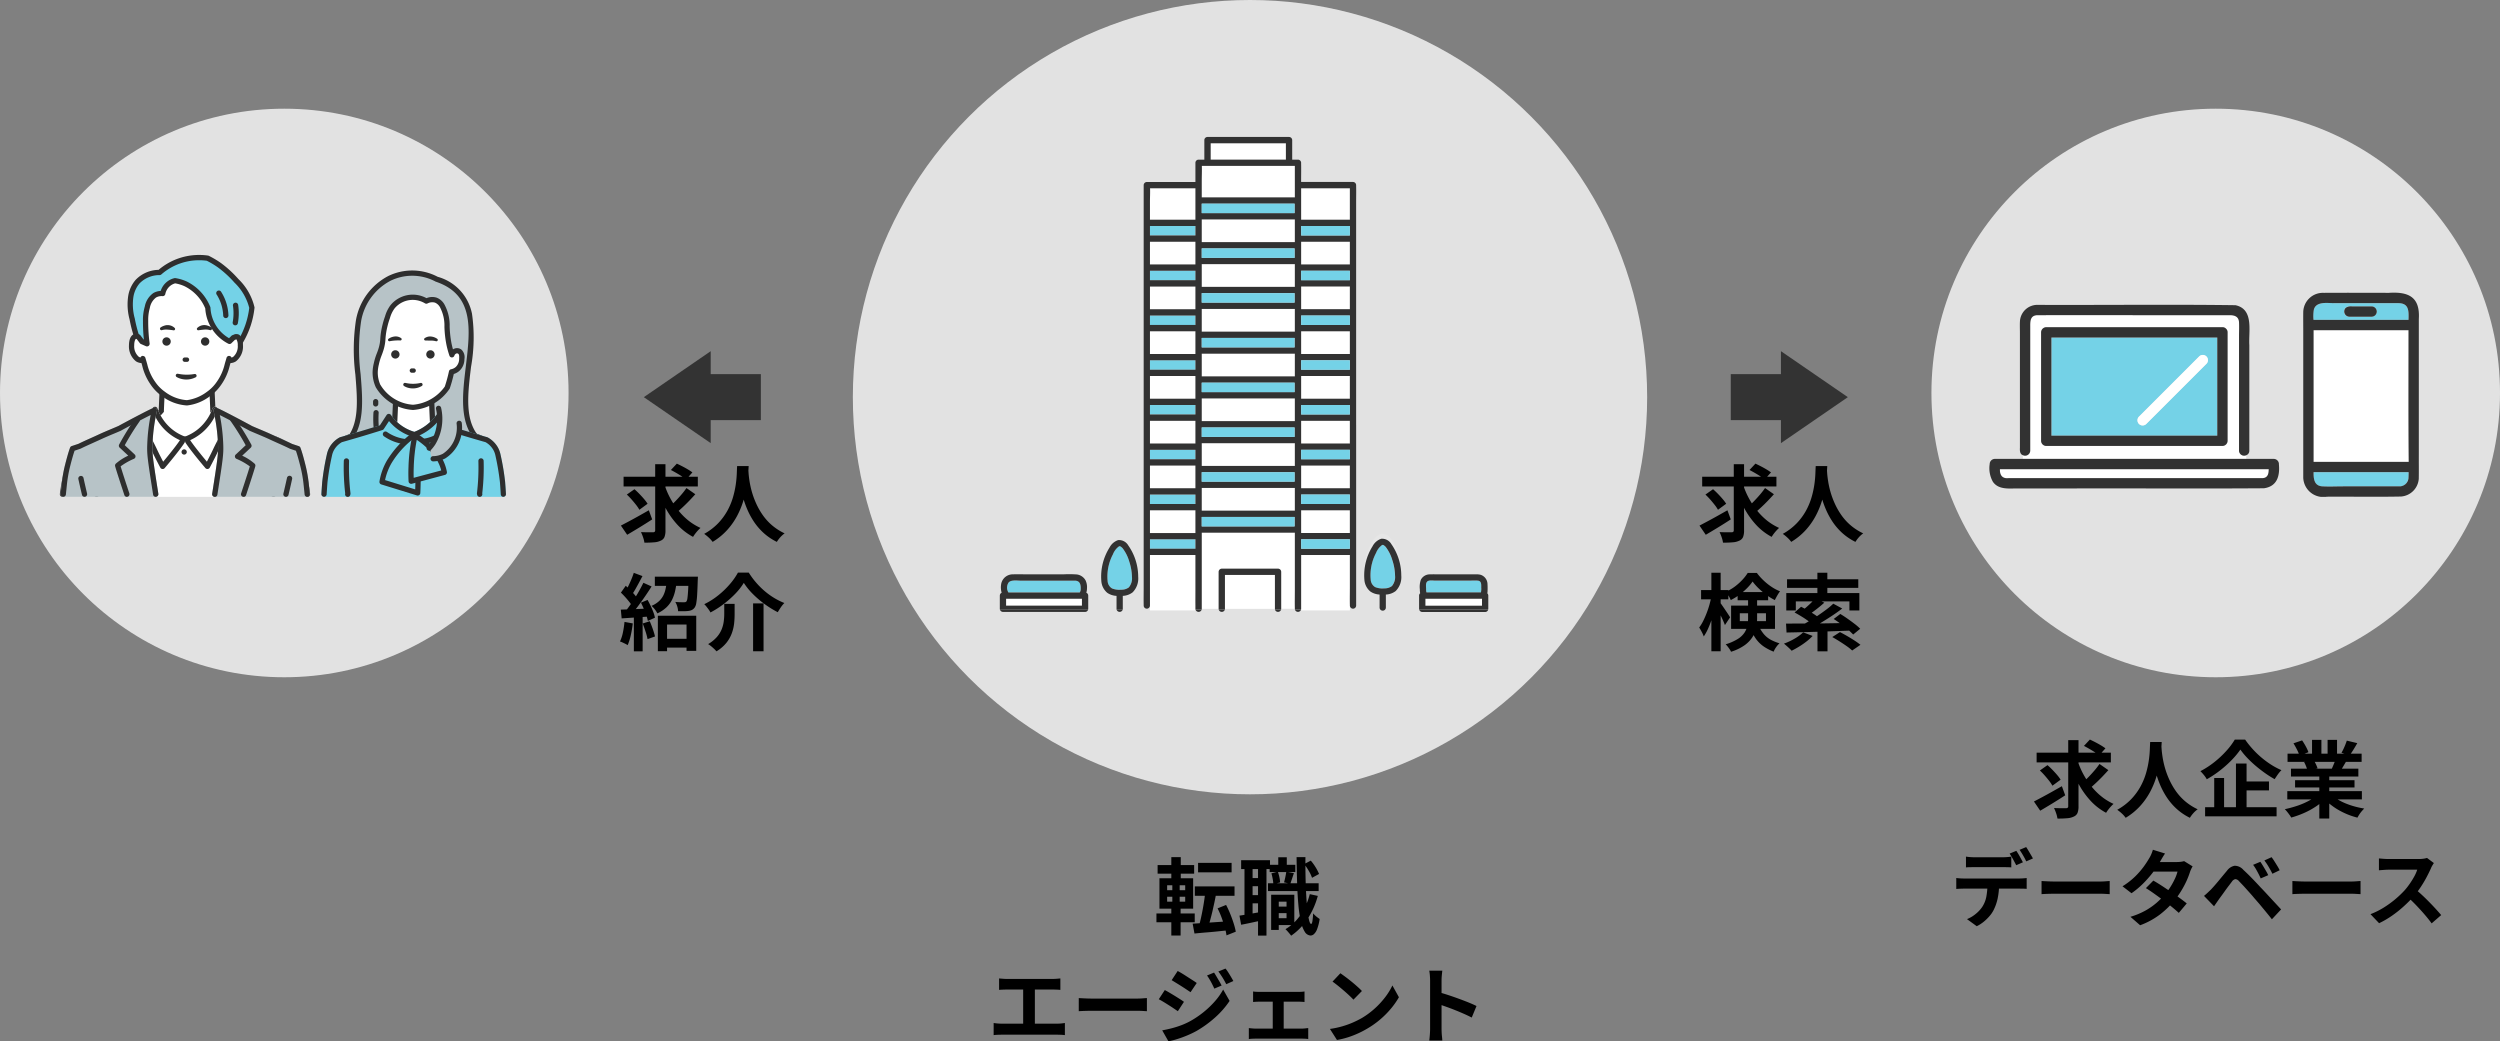 <svg xmlns="http://www.w3.org/2000/svg" xmlns:xlink="http://www.w3.org/1999/xlink" width="299" height="124.54" viewBox="0 0 299 124.54">
  <rect x="0" y="0" width="299" height="124.54" fill="#808080" stroke="none"/>
  <defs>
    <clipPath id="clip-path">
      <rect id="長方形_107" data-name="長方形 107" width="58.422" height="56.814" fill="none"/>
    </clipPath>
    <clipPath id="clip-path-2">
      <rect id="長方形_108" data-name="長方形 108" width="51.339" height="24.424" fill="none"/>
    </clipPath>
  </defs>
  <g id="グループ_17022" data-name="グループ 17022" transform="translate(10788 19252)">
    <circle id="楕円形_2365" data-name="楕円形 2365" cx="47.5" cy="47.5" r="47.5" transform="translate(-10686 -19252)" fill="#e2e2e2"/>
    <path id="パス_23188" data-name="パス 23188" d="M-4.71-7.8H-.7v1.13H-4.71ZM-5.1-4.99H-.35v1.13H-5.1Zm1.25.63,1.3.22q-.09.53-.21,1.08T-3-1.975Q-3.13-1.44-3.26-.96t-.25.86L-4.58-.33q.11-.4.22-.9t.21-1.04q.1-.54.18-1.08T-3.85-4.36ZM-5.36-.53q.56-.03,1.28-.08l1.535-.105Q-1.73-.77-.93-.82L-.92.25Q-1.66.32-2.415.4T-3.86.53q-.69.06-1.28.12Zm2.98-1.83,1.02-.41a11.519,11.519,0,0,1,.5,1.08q.23.57.405,1.12A7.889,7.889,0,0,1-.2.43L-1.31.87a7.268,7.268,0,0,0-.22-1q-.16-.56-.375-1.145A9.317,9.317,0,0,0-2.38-2.36ZM-9.55-7.54h4.37v1.03H-9.55Zm-.14,5.79h4.58V-.7H-9.69Zm1.78-6.74h1.13v2.93H-7.91Zm.12,2.93h.88v2.78h.11V.89H-7.91V-2.78h.12Zm-.62,1.81v.59h2.16v-.59Zm0-1.37v.59h2.16v-.59Zm-.92-.84H-5.3v3.64H-9.33ZM4.48-2.57h1.8v.78H4.48Zm-.63-5H6.92v.87H3.85Zm-.2,2.21H9.71v.93H3.65ZM4.73-3.99H6.8V-.36H4.73v-.82H5.87V-3.16H4.73Zm-.7,0h.91V.22H4.03Zm.85-4.48H5.9v1.49H4.88ZM8.65-4.06l.96.21A9.54,9.54,0,0,1,8.36-1.065,7.253,7.253,0,0,1,6.42.91,3.03,3.03,0,0,0,6.235.67Q6.11.52,5.975.37A3.293,3.293,0,0,0,5.74.13,5.685,5.685,0,0,0,7.555-1.59,7.845,7.845,0,0,0,8.65-4.06ZM4.06-6.55l.77-.19a4.764,4.764,0,0,1,.185.655A3.743,3.743,0,0,1,5.1-5.46l-.81.2a4.675,4.675,0,0,0-.075-.625A5.956,5.956,0,0,0,4.06-6.55ZM7.99-7.66l.78-.41a6,6,0,0,1,.58.8,5.53,5.53,0,0,1,.41.795l-.84.46a4.429,4.429,0,0,0-.38-.81A7.978,7.978,0,0,0,7.99-7.66Zm-2.15.92.91.17q-.12.35-.23.685t-.2.585l-.75-.17q.08-.27.155-.63T5.84-6.74ZM.44-8.12H3.89v1.06H.44Zm.87,2.14H3.06v.97H1.31Zm0,2.04H3.06v.98H1.31ZM.84-7.55h.97v6.28H.84Zm1.62,0H3.47V.9H2.46ZM.24-1.49q.54-.08,1.275-.21t1.5-.27L3.1-.96q-.69.15-1.38.3T.44-.4Zm6.83-7H8.13q-.01,1.27.015,2.45T8.23-3.855Q8.29-2.85,8.375-2.1A8.958,8.958,0,0,0,8.57-.925q.11.425.24.425.1,0,.155-.33a8.641,8.641,0,0,0,.085-.93,2.649,2.649,0,0,0,.24.25,3.31,3.31,0,0,0,.3.25q.15.11.24.17A5.484,5.484,0,0,1,9.515.15,1.482,1.482,0,0,1,9.13.735.622.622,0,0,1,8.76.89.867.867,0,0,1,8.05.44,3.878,3.878,0,0,1,7.575-.82,15.5,15.5,0,0,1,7.285-2.8Q7.18-3.95,7.135-5.39T7.07-8.49ZM-28.51,6.02q.2.02.47.04t.48.02h5.44q.23,0,.48-.02t.46-.04V7.39q-.22-.02-.47-.03t-.47-.01h-5.44q-.2,0-.48.01t-.47.03Zm2.88,6.15V6.79h1.4v5.38Zm-3.53-.82q.24.04.5.06t.49.02h6.59a4.93,4.93,0,0,0,.51-.025q.24-.025.43-.055V12.8q-.22-.03-.49-.04t-.45-.01h-6.59q-.22,0-.48.01t-.51.04Zm10.18-2.98.46.025q.28.015.585.025t.565.01H-12q.35,0,.66-.025t.51-.035V9.94l-.51-.03q-.34-.02-.66-.02h-5.37q-.43,0-.88.015t-.73.035ZM-2.8,5.32q.14.21.3.485t.325.55q.16.275.28.515l-.87.37q-.15-.32-.28-.575t-.275-.5Q-3.46,5.92-3.64,5.67Zm1.37-.48a4.15,4.15,0,0,1,.33.46q.17.27.33.54t.28.49l-.85.38q-.16-.31-.305-.56t-.3-.48q-.15-.23-.34-.48Zm-5.72.29q.25.13.56.32t.63.4l.61.39q.29.185.48.325l-.74,1.1-.495-.33q-.285-.19-.6-.39t-.62-.385Q-7.63,6.37-7.87,6.23ZM-9,12.23q.56-.1,1.14-.25a11.209,11.209,0,0,0,1.15-.365A8.355,8.355,0,0,0-5.6,11.1a11.241,11.241,0,0,0,1.585-1.08A10.954,10.954,0,0,0-2.69,8.745,7.687,7.687,0,0,0-1.71,7.35l.77,1.36a10.4,10.4,0,0,1-1.715,1.965A13.213,13.213,0,0,1-4.91,12.31a11.728,11.728,0,0,1-1.12.535q-.61.255-1.2.435a9.076,9.076,0,0,1-1.025.26Zm.31-4.82q.25.13.57.32t.64.385q.32.2.605.38t.475.325l-.73,1.12q-.22-.15-.5-.34t-.6-.39q-.315-.2-.62-.385T-9.41,8.51Zm10.56.17a3.11,3.11,0,0,0,.4.04q.23.01.39.01H7.24q.18,0,.39-.01a3.346,3.346,0,0,0,.39-.04V8.84q-.19-.02-.4-.03T7.24,8.8H2.66q-.16,0-.39.01t-.4.03ZM4.22,12.7V8.27H5.53V12.7Zm-2.86-.74.41.04q.22.02.41.02H7.71a3.184,3.184,0,0,0,.4-.025q.2-.025.355-.035v1.31a2.85,2.85,0,0,0-.395-.04q-.235-.01-.365-.01H2.18q-.18,0-.4.01a4.082,4.082,0,0,0-.42.04ZM12.31,5.4q.26.18.61.44t.725.565q.375.305.7.6a6.976,6.976,0,0,1,.54.52L13.87,8.56q-.19-.21-.5-.5t-.67-.6q-.36-.31-.71-.59t-.62-.47Zm-1.25,6.66a10.591,10.591,0,0,0,1.47-.31,10.249,10.249,0,0,0,1.28-.46,11.638,11.638,0,0,0,1.08-.54,9.67,9.67,0,0,0,1.56-1.16,9.943,9.943,0,0,0,1.24-1.355,7.665,7.665,0,0,0,.84-1.375l.78,1.41a9.311,9.311,0,0,1-.935,1.34,10.761,10.761,0,0,1-1.255,1.275,10.453,10.453,0,0,1-1.51,1.085,11.339,11.339,0,0,1-1.1.585,11.247,11.247,0,0,1-1.245.49,9.386,9.386,0,0,1-1.365.335Zm11.98-.02V6.29q0-.26-.025-.6a5.247,5.247,0,0,0-.075-.6H24.5q-.03.26-.06.575t-.03.625v5.75q0,.14.01.4t.04.525q.03.27.04.48H22.94q.04-.3.07-.7T23.04,12.04Zm1.07-4.36q.5.13,1.12.335t1.25.435q.63.23,1.185.455t.925.415l-.57,1.38q-.42-.22-.93-.445T26.055,9.82q-.525-.21-1.03-.39t-.915-.32Z" transform="translate(-10640 -19141)"/>
    <path id="パス_23190" data-name="パス 23190" d="M-19.42-6.98h8.88v1.16h-8.88Zm4.92,1.02a9.258,9.258,0,0,0,.69,1.595,9.788,9.788,0,0,0,.96,1.435,7.675,7.675,0,0,0,1.2,1.2,6.825,6.825,0,0,0,1.43.875,3.719,3.719,0,0,0-.31.305q-.17.185-.325.39A3.971,3.971,0,0,0-11.11.21a7.019,7.019,0,0,1-1.87-1.45,9.858,9.858,0,0,1-1.43-2.025A14.766,14.766,0,0,1-15.44-5.69Zm2.6.33,1.06.74q-.34.38-.72.775t-.76.75q-.38.355-.71.635l-.88-.67q.32-.28.69-.66t.72-.79A8.811,8.811,0,0,0-11.9-5.63Zm-1.86-2.16.71-.76q.3.14.65.32t.675.375a5.945,5.945,0,0,1,.535.355l-.75.84a4.894,4.894,0,0,0-.51-.37q-.31-.2-.655-.4T-13.76-7.79Zm-5.27,2.94.91-.64q.29.25.59.56t.56.615a4.625,4.625,0,0,1,.42.565l-.98.72a4.206,4.206,0,0,0-.39-.58q-.25-.32-.54-.65A8.115,8.115,0,0,0-19.03-4.85Zm3.39-3.63h1.23v7.9a2.136,2.136,0,0,1-.12.81.841.841,0,0,1-.44.43,2.1,2.1,0,0,1-.79.2A11.229,11.229,0,0,1-16.93.9a3.167,3.167,0,0,0-.155-.63,5.01,5.01,0,0,0-.255-.63q.46.02.875.02h.565A.293.293,0,0,0-15.7-.4a.242.242,0,0,0,.06-.185Zm-4.1,7.34q.42-.22.965-.51t1.16-.635Q-17-2.63-16.4-2.97l.4,1.09q-.75.49-1.545.975T-18.99-.04Zm13.9-7.12h1.38q-.02.42-.07,1.08t-.185,1.465A13.205,13.205,0,0,1-5.12-4.03a9.976,9.976,0,0,1-.735,1.755,8.379,8.379,0,0,1-1.18,1.67A7.667,7.667,0,0,1-8.77.81,3.238,3.238,0,0,0-9.2.32,5.063,5.063,0,0,0-9.78-.15,6.974,6.974,0,0,0-8.1-1.43,7.2,7.2,0,0,0-6.99-2.945a7.958,7.958,0,0,0,.66-1.6A11.159,11.159,0,0,0-6-6.07a12.723,12.723,0,0,0,.12-1.29Q-5.86-7.93-5.84-8.26Zm1.33.27q.01.19.04.6t.12.98a11.091,11.091,0,0,0,.275,1.235,9.991,9.991,0,0,0,.5,1.365,8.506,8.506,0,0,0,.77,1.37A6.587,6.587,0,0,0-1.695-1.2,6.751,6.751,0,0,0-.16-.21,3.219,3.219,0,0,0-.7.28,3.744,3.744,0,0,0-1.09.81,6.845,6.845,0,0,1-2.7-.285a7.344,7.344,0,0,1-1.17-1.38A9.365,9.365,0,0,1-4.67-3.18,11.616,11.616,0,0,1-5.185-4.7a14.1,14.1,0,0,1-.3-1.385q-.1-.64-.135-1.11t-.055-.68Zm9.46.64a9.382,9.382,0,0,1-.74.93,12.249,12.249,0,0,1-.955.95,13.993,13.993,0,0,1-1.11.895A11.888,11.888,0,0,1,.93-3.8a2.384,2.384,0,0,0-.2-.32Q.6-4.3.45-4.47t-.28-.3A10.284,10.284,0,0,0,1.84-5.855,11.56,11.56,0,0,0,3.275-7.2,8.537,8.537,0,0,0,4.28-8.54H5.52A11.175,11.175,0,0,0,6.43-7.4,10.914,10.914,0,0,0,7.49-6.38a10.756,10.756,0,0,0,1.16.85,8.47,8.47,0,0,0,1.21.64,4.168,4.168,0,0,0-.435.515q-.2.285-.375.565a13,13,0,0,1-1.175-.745Q7.29-4.97,6.74-5.44A12.7,12.7,0,0,1,5.73-6.4,8.466,8.466,0,0,1,4.95-7.35Zm.07,3.81H8.37v1.07H5.02ZM.73-.46H9.28V.63H.73ZM4.42-5.68H5.69V.12H4.42ZM1.82-3.95H3V.1H1.82Zm8.74,1.57h8.92v.99H10.56Zm.03-4.48h8.86v.98H10.59ZM11-5.07h8.06v.94H11Zm.49,1.38H18.6v.87H11.49Zm2.9-.91h1.19V.9H14.39Zm-.87-3.91h1.12v2.12H13.52Zm1.86,0h1.13v2.05H15.38ZM14.17-1.94l.95.43a6.065,6.065,0,0,1-1.135.965,9.3,9.3,0,0,1-1.425.78A10.9,10.9,0,0,1,11.03.78a2.881,2.881,0,0,0-.215-.335Q10.68.26,10.535.08a2.8,2.8,0,0,0-.275-.3,13.646,13.646,0,0,0,1.495-.41,8.752,8.752,0,0,0,1.375-.59A5.06,5.06,0,0,0,14.17-1.94Zm1.65-.03a4.312,4.312,0,0,0,.74.565,6.768,6.768,0,0,0,.945.48A9.294,9.294,0,0,0,18.6-.55,9.925,9.925,0,0,0,19.76-.3q-.14.14-.3.325a4.224,4.224,0,0,0-.29.39Q19.04.62,18.95.79A8.643,8.643,0,0,1,17.775.405,9.006,9.006,0,0,1,16.68-.13,7.7,7.7,0,0,1,15.7-.8a5.7,5.7,0,0,1-.81-.79Zm1.86-6.45,1.25.3q-.23.41-.47.795t-.44.655l-.98-.3q.12-.2.24-.455t.225-.52Q17.61-8.21,17.68-8.42ZM16.36-6.28l1.27.3q-.21.35-.4.675t-.34.555l-1.02-.28q.13-.28.27-.625A6.25,6.25,0,0,0,16.36-6.28ZM11.3-8.1l1.03-.35a7.068,7.068,0,0,1,.44.715,4.765,4.765,0,0,1,.32.7l-1.08.4a3.708,3.708,0,0,0-.29-.71Q11.51-7.76,11.3-8.1Zm1.27,2.24,1.17-.19a4.772,4.772,0,0,1,.255.475,3.423,3.423,0,0,1,.185.465l-1.22.21a4.389,4.389,0,0,0-.16-.47A3.77,3.77,0,0,0,12.57-5.86ZM-27.87,5.45q.24.04.53.06t.54.02h3.27q.26,0,.54-.02t.54-.06V6.74q-.26-.02-.54-.025t-.54-.005H-26.8q-.26,0-.55.005t-.52.025Zm-1.16,2.56q.22.03.475.045t.485.015h6.55q.16,0,.435-.015t.475-.045v1.3q-.18-.02-.44-.025t-.47-.005h-6.55q-.22,0-.485.01t-.475.03Zm5.12.7a8.173,8.173,0,0,1-.17,1.745,5.685,5.685,0,0,1-.49,1.4,3.563,3.563,0,0,1-.475.7,5.379,5.379,0,0,1-.695.68,4.292,4.292,0,0,1-.84.54l-1.17-.85a3.718,3.718,0,0,0,1.02-.6,3.925,3.925,0,0,0,.79-.835,3.374,3.374,0,0,0,.51-1.27,8.274,8.274,0,0,0,.13-1.51Zm2.06-3.95q.13.18.275.43t.28.5q.135.25.235.44l-.8.35q-.16-.31-.375-.705a7.69,7.69,0,0,0-.415-.685Zm1.18-.45q.13.19.28.445l.295.5q.145.245.235.415l-.8.35q-.15-.32-.375-.71t-.425-.67Zm1.84,4.06.46.025q.28.015.585.025t.565.01h5.37q.35,0,.66-.025t.51-.035V9.94l-.51-.03q-.34-.02-.66-.02h-5.37q-.43,0-.88.015t-.73.035Zm13.37-.05q.46.26,1.005.615t1.1.735q.56.38,1.055.74t.835.64l-.95,1.13q-.33-.3-.815-.7t-1.045-.81q-.56-.415-1.1-.8t-.975-.65Zm4.7-1.7a2.944,2.944,0,0,0-.18.33,2.993,2.993,0,0,0-.15.38,10.25,10.25,0,0,1-.4,1.025A11.3,11.3,0,0,1-2.1,9.505a10.141,10.141,0,0,1-.8,1.145,10.823,10.823,0,0,1-1.7,1.67A9.123,9.123,0,0,1-7.04,13.66L-8.2,12.65a8.9,8.9,0,0,0,1.82-.76,7.985,7.985,0,0,0,1.335-.94,9.537,9.537,0,0,0,.985-1,7,7,0,0,0,.645-.875,8.708,8.708,0,0,0,.53-.97A4.643,4.643,0,0,0-2.57,7.24H-5.95l.46-1.14h2.84a3.747,3.747,0,0,0,.475-.03,2.342,2.342,0,0,0,.395-.08Zm-3.3-1.54q-.18.26-.355.56t-.265.46a11.005,11.005,0,0,1-.86,1.275A13.227,13.227,0,0,1-6.7,8.69,10.187,10.187,0,0,1-8.07,9.83L-9.15,9A8.689,8.689,0,0,0-7.655,7.845,9.453,9.453,0,0,0-6.63,6.675,11.037,11.037,0,0,0-5.97,5.67a3.311,3.311,0,0,0,.255-.485,4.164,4.164,0,0,0,.2-.555Zm11.4.99q.14.2.315.49T8,7.14q.17.29.28.53l-.9.39q-.14-.32-.285-.595t-.29-.53a4.564,4.564,0,0,0-.335-.5Zm1.34-.55a5.623,5.623,0,0,1,.33.475q.18.285.355.57a5.706,5.706,0,0,1,.285.515l-.87.42q-.16-.32-.31-.585T8.165,6.4Q8.01,6.16,7.82,5.91ZM.6,10.15q.23-.19.41-.36l.42-.4q.17-.18.39-.43T2.3,8.4q.255-.31.525-.635t.53-.635a1.444,1.444,0,0,1,.91-.585,1.373,1.373,0,0,1,1.05.5q.34.31.7.67t.7.72q.345.36.645.69.34.35.765.81l.87.94.825.89-1.1,1.18q-.33-.42-.71-.88l-.74-.895Q6.9,10.74,6.6,10.4q-.21-.26-.475-.555L5.6,9.26q-.26-.29-.48-.52t-.35-.37a.611.611,0,0,0-.425-.225.658.658,0,0,0-.4.285q-.14.19-.34.45t-.41.55l-.4.56q-.2.27-.345.47-.17.24-.34.485l-.31.445ZM11.17,8.37l.46.025q.28.015.585.025t.565.01h5.37q.35,0,.66-.025t.51-.035V9.94l-.51-.03q-.34-.02-.66-.02H12.78q-.43,0-.88.015t-.73.035ZM28.09,6.22q-.06.09-.175.28a2.135,2.135,0,0,0-.175.35q-.21.47-.515,1.05t-.69,1.165a11.527,11.527,0,0,1-.815,1.095A16.681,16.681,0,0,1,24.485,11.4a13.531,13.531,0,0,1-1.42,1.13,10.888,10.888,0,0,1-1.525.885l-1.03-1.08a9.3,9.3,0,0,0,1.57-.78,12.075,12.075,0,0,0,2.53-2.09,8.991,8.991,0,0,0,.625-.81A9.54,9.54,0,0,0,25.76,7.8a4.335,4.335,0,0,0,.34-.785H22.71q-.21,0-.44.015l-.435.03-.315.025V5.67q.15.01.37.03t.445.03q.225.01.375.01h3.53a4.219,4.219,0,0,0,.605-.04,2.6,2.6,0,0,0,.425-.09ZM25.85,9.33q.39.31.83.72t.87.85q.43.44.8.845t.615.7l-1.14.99q-.37-.51-.845-1.06t-1-1.1q-.525-.545-1.065-1.035Z" transform="translate(-10525 -19155)"/>
    <path id="パス_23189" data-name="パス 23189" d="M-9.42-6.98H-.54v1.16H-9.42ZM-4.5-5.96a9.258,9.258,0,0,0,.69,1.595A9.788,9.788,0,0,0-2.85-2.93a7.675,7.675,0,0,0,1.2,1.2A6.825,6.825,0,0,0-.22-.86a3.719,3.719,0,0,0-.31.305q-.17.185-.325.39A3.971,3.971,0,0,0-1.11.21,7.019,7.019,0,0,1-2.98-1.24,9.858,9.858,0,0,1-4.41-3.265,14.766,14.766,0,0,1-5.44-5.69Zm2.6.33,1.06.74q-.34.38-.72.775t-.76.75q-.38.355-.71.635l-.88-.67q.32-.28.69-.66t.72-.79A8.811,8.811,0,0,0-1.9-5.63ZM-3.76-7.79l.71-.76q.3.14.65.32t.675.375A5.945,5.945,0,0,1-1.19-7.5l-.75.84a4.894,4.894,0,0,0-.51-.37q-.31-.2-.655-.4T-3.76-7.79ZM-9.03-4.85l.91-.64q.29.25.59.56t.56.615a4.625,4.625,0,0,1,.42.565l-.98.72a4.206,4.206,0,0,0-.39-.58q-.25-.32-.54-.65A8.115,8.115,0,0,0-9.03-4.85Zm3.39-3.63h1.23v7.9a2.136,2.136,0,0,1-.12.81.841.841,0,0,1-.44.43,2.1,2.1,0,0,1-.79.2A11.229,11.229,0,0,1-6.93.9,3.167,3.167,0,0,0-7.085.27,5.01,5.01,0,0,0-7.34-.36q.46.02.875.02H-5.9A.293.293,0,0,0-5.7-.4.242.242,0,0,0-5.64-.58Zm-4.1,7.34q.42-.22.965-.51t1.16-.635Q-7-2.63-6.4-2.97L-6-1.88q-.75.49-1.545.975T-8.99-.04ZM4.16-8.26H5.54q-.02.42-.07,1.08T5.285-5.715A13.205,13.205,0,0,1,4.88-4.03a9.976,9.976,0,0,1-.735,1.755,8.379,8.379,0,0,1-1.18,1.67A7.667,7.667,0,0,1,1.23.81,3.238,3.238,0,0,0,.795.32,5.063,5.063,0,0,0,.22-.15,6.974,6.974,0,0,0,1.9-1.43,7.2,7.2,0,0,0,3.01-2.945a7.958,7.958,0,0,0,.66-1.6A11.159,11.159,0,0,0,4-6.07a12.723,12.723,0,0,0,.12-1.29Q4.14-7.93,4.16-8.26Zm1.33.27q.01.19.04.6t.12.98a11.091,11.091,0,0,0,.275,1.235,9.991,9.991,0,0,0,.5,1.365,8.506,8.506,0,0,0,.77,1.37A6.587,6.587,0,0,0,8.305-1.2,6.751,6.751,0,0,0,9.84-.21,3.219,3.219,0,0,0,9.3.28,3.744,3.744,0,0,0,8.91.81,6.845,6.845,0,0,1,7.3-.285a7.344,7.344,0,0,1-1.17-1.38A9.365,9.365,0,0,1,5.33-3.18,11.616,11.616,0,0,1,4.815-4.7a14.1,14.1,0,0,1-.3-1.385q-.1-.64-.135-1.11T4.33-7.87ZM-9.55,6.57h3.26V7.68H-9.55ZM-8.32,4.5h1.11v9.39H-8.32Zm0,2.84.68.22q-.11.6-.27,1.24t-.365,1.255A11.9,11.9,0,0,1-8.72,11.2a5.875,5.875,0,0,1-.51.92,3.669,3.669,0,0,0-.245-.55q-.165-.31-.3-.52a4.908,4.908,0,0,0,.47-.77q.22-.44.415-.94t.34-1.015Q-8.41,7.81-8.32,7.34Zm1.06.75q.08.1.25.345t.36.525q.19.28.35.525t.22.345l-.62.93q-.08-.22-.21-.515t-.285-.61q-.155-.315-.3-.59L-7.73,8.6Zm2.08-1.28h3.65v.98H-5.18Zm1.79-1.26a5.591,5.591,0,0,1-.685.815,7.988,7.988,0,0,1-.91.78A6.941,6.941,0,0,1-6,7.77a3.762,3.762,0,0,0-.26-.52,5.58,5.58,0,0,0-.31-.48,5.517,5.517,0,0,0,1.035-.6,6.67,6.67,0,0,0,.9-.8,5.393,5.393,0,0,0,.665-.85h1.09a6.751,6.751,0,0,0,.8.9,6.881,6.881,0,0,0,.95.76A5.292,5.292,0,0,0-.11,6.72a4.758,4.758,0,0,0-.33.505q-.17.3-.29.545a7.153,7.153,0,0,1-.985-.605,8.622,8.622,0,0,1-.94-.785A6.507,6.507,0,0,1-3.39,5.55Zm-1.53,3.8v.94h3.13V9.35Zm-1.04-.92H-.71v2.78H-5.96Zm2.03-1h1.08V9.99A5.58,5.58,0,0,1-2.965,11.1a3.315,3.315,0,0,1-.445,1.1,3.553,3.553,0,0,1-.95.98,5.751,5.751,0,0,1-1.61.77,1.546,1.546,0,0,0-.165-.3q-.115-.17-.245-.335a2.087,2.087,0,0,0-.23-.255,6.114,6.114,0,0,0,1.45-.64,2.62,2.62,0,0,0,.8-.755,2.4,2.4,0,0,0,.345-.835,4.527,4.527,0,0,0,.085-.88Zm1.16,3.18a4.747,4.747,0,0,0,.7,1.2,2.936,2.936,0,0,0,.855.705A5.567,5.567,0,0,0-.17,12.94a2.5,2.5,0,0,0-.4.455,2.372,2.372,0,0,0-.3.545,6.019,6.019,0,0,1-1.175-.61,3.852,3.852,0,0,1-.965-.955,6.227,6.227,0,0,1-.77-1.545Zm7.14.56h1.2V13.9H4.37ZM4.36,4.5H5.55V7.39H4.36ZM4.1,7.57l1.09.51q-.45.4-.94.78t-.9.65L2.5,9.05a6.65,6.65,0,0,0,.565-.45q.3-.26.57-.53A6.637,6.637,0,0,0,4.1,7.57Zm2.16.63,1.07.58q-.61.47-1.33.94t-1.44.9q-.72.425-1.35.745l-.79-.55q.47-.24,1-.555t1.04-.665q.515-.35.98-.7T6.26,8.2ZM1.63,9.25l.78-.68q.36.18.765.41t.78.475a5.577,5.577,0,0,1,.615.455l-.83.75a5.441,5.441,0,0,0-.575-.465q-.355-.255-.76-.5T1.63,9.25Zm4.68.78.79-.6q.4.24.85.555t.865.635a6.112,6.112,0,0,1,.665.58l-.84.69a7.188,7.188,0,0,0-.63-.59q-.39-.33-.835-.665T6.31,10.03Zm-.17,2.16.92-.59q.39.2.85.465t.89.545a8.093,8.093,0,0,1,.71.51l-.99.68a5.632,5.632,0,0,0-.645-.515Q7.47,13,7.01,12.71T6.14,12.19ZM.61,10.58q.71,0,1.6-.005l1.915-.01q1.02-.005,2.1-.025t2.155-.03l-.06.91q-1.37.05-2.765.1t-2.65.08Q1.66,11.63.67,11.65Zm2.05,1.05,1.13.43a6.466,6.466,0,0,1-.745.67,9.473,9.473,0,0,1-.885.61q-.46.28-.88.49a3.314,3.314,0,0,0-.27-.28q-.17-.16-.345-.315T.36,12.98a7.788,7.788,0,0,0,1.27-.595A5.219,5.219,0,0,0,2.66,11.63ZM.73,5.28H9.25V6.31H.73ZM.64,6.93H9.38V9.01H8.19V7.93H1.78V9.01H.64Z" transform="translate(-10575 -19188)"/>
    <path id="パス_23187" data-name="パス 23187" d="M-9.42-6.98H-.54v1.16H-9.42ZM-4.5-5.96a9.258,9.258,0,0,0,.69,1.595A9.788,9.788,0,0,0-2.85-2.93a7.675,7.675,0,0,0,1.2,1.2A6.825,6.825,0,0,0-.22-.86a3.719,3.719,0,0,0-.31.305q-.17.185-.325.39A3.971,3.971,0,0,0-1.11.21,7.019,7.019,0,0,1-2.98-1.24,9.858,9.858,0,0,1-4.41-3.265,14.766,14.766,0,0,1-5.44-5.69Zm2.6.33,1.06.74q-.34.38-.72.775t-.76.75q-.38.355-.71.635l-.88-.67q.32-.28.69-.66t.72-.79A8.811,8.811,0,0,0-1.9-5.63ZM-3.76-7.79l.71-.76q.3.14.65.32t.675.375A5.945,5.945,0,0,1-1.19-7.5l-.75.84a4.894,4.894,0,0,0-.51-.37q-.31-.2-.655-.4T-3.76-7.79ZM-9.03-4.85l.91-.64q.29.25.59.56t.56.615a4.625,4.625,0,0,1,.42.565l-.98.72a4.206,4.206,0,0,0-.39-.58q-.25-.32-.54-.65A8.115,8.115,0,0,0-9.03-4.85Zm3.39-3.63h1.23v7.9a2.136,2.136,0,0,1-.12.81.841.841,0,0,1-.44.43,2.1,2.1,0,0,1-.79.2A11.229,11.229,0,0,1-6.93.9,3.167,3.167,0,0,0-7.085.27,5.01,5.01,0,0,0-7.34-.36q.46.02.875.02H-5.9A.293.293,0,0,0-5.7-.4.242.242,0,0,0-5.64-.58Zm-4.1,7.34q.42-.22.965-.51t1.16-.635Q-7-2.63-6.4-2.97L-6-1.88q-.75.49-1.545.975T-8.99-.04ZM4.16-8.26H5.54q-.02.42-.07,1.08T5.285-5.715A13.205,13.205,0,0,1,4.88-4.03a9.976,9.976,0,0,1-.735,1.755,8.379,8.379,0,0,1-1.18,1.67A7.667,7.667,0,0,1,1.23.81,3.238,3.238,0,0,0,.795.32,5.063,5.063,0,0,0,.22-.15,6.974,6.974,0,0,0,1.9-1.43,7.2,7.2,0,0,0,3.01-2.945a7.958,7.958,0,0,0,.66-1.6A11.159,11.159,0,0,0,4-6.07a12.723,12.723,0,0,0,.12-1.29Q4.14-7.93,4.16-8.26Zm1.33.27q.01.19.04.6t.12.98a11.091,11.091,0,0,0,.275,1.235,9.991,9.991,0,0,0,.5,1.365,8.506,8.506,0,0,0,.77,1.37A6.587,6.587,0,0,0,8.305-1.2,6.751,6.751,0,0,0,9.84-.21,3.219,3.219,0,0,0,9.3.28,3.744,3.744,0,0,0,8.91.81,6.845,6.845,0,0,1,7.3-.285a7.344,7.344,0,0,1-1.17-1.38A9.365,9.365,0,0,1,5.33-3.18,11.616,11.616,0,0,1,4.815-4.7a14.1,14.1,0,0,1-.3-1.385q-.1-.64-.135-1.11T4.33-7.87ZM-4.76,12.4h3.44v1.05H-4.76Zm-.56-2.76H-.73v4.2H-1.89V10.69H-4.22v3.19h-1.1Zm-.36-4.67H-1.1v1.1H-5.68Zm4.03,0H-.53l-.005.165Q-.54,5.3-.55,5.41q-.03,1.04-.07,1.7A8.714,8.714,0,0,1-.73,8.15a1.219,1.219,0,0,1-.2.53.95.95,0,0,1-.325.275,1.337,1.337,0,0,1-.425.115A3.889,3.889,0,0,1-2.2,9.1q-.33.005-.7,0A2.256,2.256,0,0,0-3,8.53a2.373,2.373,0,0,0-.235-.54q.31.03.59.035t.42.005a.948.948,0,0,0,.19-.015A.289.289,0,0,0-1.9,7.93a.934.934,0,0,0,.115-.385q.045-.3.08-.875t.055-1.53Zm-2.59.46h1.18a10.242,10.242,0,0,1-.185,1.205,4.8,4.8,0,0,1-.37,1.08,3.241,3.241,0,0,1-.675.92,4.006,4.006,0,0,1-1.09.725,2.7,2.7,0,0,0-.3-.475A2.774,2.774,0,0,0-6.08,8.46a3.071,3.071,0,0,0,.9-.565,2.411,2.411,0,0,0,.53-.71,3.357,3.357,0,0,0,.27-.835Q-4.29,5.9-4.24,5.43ZM-8.2,4.51l1.04.39q-.2.38-.42.79t-.43.78q-.21.37-.4.64l-.8-.34q.18-.31.37-.7t.36-.8Q-8.31,4.86-8.2,4.51ZM-7.05,5.7l.98.44q-.36.57-.79,1.195t-.86,1.2q-.43.575-.81,1.005l-.7-.39q.28-.34.58-.765t.595-.89q.3-.465.555-.93T-7.05,5.7ZM-9.74,6.88l.58-.82q.26.23.535.505t.51.55a3,3,0,0,1,.355.5l-.61.93a3.281,3.281,0,0,0-.345-.53q-.225-.29-.495-.59T-9.74,6.88Zm2.4,1.2.79-.33q.19.34.375.725t.32.75a3.761,3.761,0,0,1,.185.655l-.85.38A4.626,4.626,0,0,0-6.695,9.6q-.125-.375-.3-.775T-7.34,8.08Zm-2.41.83q.69-.02,1.65-.06l1.95-.08-.01.95q-.93.07-1.845.13l-1.645.11Zm2.62,1.66.84-.27q.19.43.365.935t.265.885l-.89.32a7.318,7.318,0,0,0-.24-.9Q-6.96,11.01-7.13,10.57Zm-2.18-.19.99.18a12.623,12.623,0,0,1-.24,1.42,6.708,6.708,0,0,1-.37,1.18,2.195,2.195,0,0,0-.27-.155q-.17-.085-.345-.165a2.572,2.572,0,0,0-.305-.12,4.573,4.573,0,0,0,.35-1.075A11.459,11.459,0,0,0-9.31,10.38Zm1.12-.94h1.05V13.9H-8.19ZM4.96,5.71a7.464,7.464,0,0,1-1,1.28A11.887,11.887,0,0,1,2.575,8.225,11.174,11.174,0,0,1,.97,9.25a2.075,2.075,0,0,0-.2-.33Q.64,8.74.5,8.56a2.485,2.485,0,0,0-.27-.3A8.754,8.754,0,0,0,1.905,7.2,10.3,10.3,0,0,0,3.3,5.855,7.736,7.736,0,0,0,4.26,4.48H5.55a9.259,9.259,0,0,0,.875,1.19,9.64,9.64,0,0,0,1.03,1.025A8.5,8.5,0,0,0,8.6,7.52a8.159,8.159,0,0,0,1.21.6,3.582,3.582,0,0,0-.43.525q-.2.3-.36.575a11.812,11.812,0,0,1-1.58-.98A11.6,11.6,0,0,1,6.015,7.015,7.846,7.846,0,0,1,4.96,5.71ZM6.07,8.17H7.32v5.72H6.07Zm-3.45.05H3.86V9.46A10.112,10.112,0,0,1,3.8,10.575a5.056,5.056,0,0,1-.28,1.175,4.105,4.105,0,0,1-.65,1.14A4.514,4.514,0,0,1,1.69,13.9a3.726,3.726,0,0,0-.285-.3q-.175-.165-.365-.32a2.523,2.523,0,0,0-.35-.245,4.265,4.265,0,0,0,1.04-.84,3.28,3.28,0,0,0,.58-.925,3.855,3.855,0,0,0,.25-.945,7.114,7.114,0,0,0,.06-.9Z" transform="translate(-10704 -19188)"/>
    <path id="合体_23" data-name="合体 23" d="M6,2.75H0v5.5H6V11l8-5.5L10,2.75h0L6,0Z" transform="translate(-10581 -19210)" fill="#333"/>
    <path id="合体_22" data-name="合体 22" d="M6,2.75H0v5.5H6V11l8-5.5L10,2.75h0L6,0Z" transform="translate(-10697 -19199) rotate(180)" fill="#333"/>
    <circle id="楕円形_2366" data-name="楕円形 2366" cx="34" cy="34" r="34" transform="translate(-10788 -19239)" fill="#e2e2e2"/>
    <circle id="楕円形_2367" data-name="楕円形 2367" cx="34" cy="34" r="34" transform="translate(-10557 -19239)" fill="#e2e2e2"/>
    <g id="グループ_17019" data-name="グループ 17019" transform="translate(-10780.843 -19221.508)">
      <g id="グループ_550" data-name="グループ 550" transform="translate(31.282 1.857)">
        <path id="パス_12" data-name="パス 12" d="M653.651,60.274a4.87,4.87,0,0,1-3.805-1.564,5.747,5.747,0,0,0-.342,1.162,3.137,3.137,0,0,1-2.7-2.733,1.232,1.232,0,0,1-1.512.359c3.731-3.113.742-9.5,1.837-14.948.7-3.972,4.835-7.176,9.348-4.94,8.9,3.012-.3,15.374,5.591,19.718a1.139,1.139,0,0,1-1.572-.273,3.137,3.137,0,0,1-2.7,2.733,5.73,5.73,0,0,0-.342-1.162,4.478,4.478,0,0,1-3.805,1.649" transform="translate(-642.687 -36.56)" fill="#b7c3c7"/>
        <path id="パス_13" data-name="パス 13" d="M648.333,54.975a3.468,3.468,0,0,1-.368-.019,5.423,5.423,0,0,1-3.684-1.283,5.132,5.132,0,0,0-.15.616.315.315,0,0,1-.374.257,3.583,3.583,0,0,1-2.854-2.439,1.757,1.757,0,0,1-.4.152,1.362,1.362,0,0,1-1.061-.129.315.315,0,0,1-.034-.508c2.177-1.816,1.936-4.795,1.657-8.244a23.661,23.661,0,0,1,.072-6.521,7.407,7.407,0,0,1,3.832-5.252,6.53,6.53,0,0,1,5.946.079,5.738,5.738,0,0,1,4.1,4.426,20.045,20.045,0,0,1-.119,6.367c-.441,3.651-.857,7.1,1.672,8.963a.315.315,0,0,1,.016.495,1.327,1.327,0,0,1-1.1.254,1.593,1.593,0,0,1-.461-.157,3.586,3.586,0,0,1-2.852,2.43.315.315,0,0,1-.374-.257,5.042,5.042,0,0,0-.142-.588,5.027,5.027,0,0,1-3.327,1.36m-.367-.651.037,0a4.2,4.2,0,0,0,3.506-1.511.315.315,0,0,1,.552.05,6.083,6.083,0,0,1,.294.9A2.762,2.762,0,0,0,654.5,51.4a.315.315,0,0,1,.589-.136.761.761,0,0,0,.514.3.973.973,0,0,0,.155.016c-2.333-2.141-1.9-5.717-1.482-9.183.532-4.4,1.034-8.565-3.581-10.127a.312.312,0,0,1-.039-.016,5.918,5.918,0,0,0-5.4-.09,6.765,6.765,0,0,0-3.5,4.8v.007a23.177,23.177,0,0,0-.063,6.35c.261,3.23.509,6.294-1.411,8.335l.069-.015a.828.828,0,0,0,.5-.3.315.315,0,0,1,.587.138,2.761,2.761,0,0,0,2.143,2.369,6.09,6.09,0,0,1,.294-.9.315.315,0,0,1,.543-.063,4.594,4.594,0,0,0,3.518,1.438l.034,0" transform="translate(-637.002 -30.926)" fill="#2e2e2e"/>
        <path id="パス_14" data-name="パス 14" d="M714.362,353.278a.313.313,0,0,1-.306-.249c-.078-.377-.147-.762-.2-1.145-.05-.342-.107-.727-.139-1.221a11.934,11.934,0,0,1,0-1.544.313.313,0,1,1,.625.04,11.334,11.334,0,0,0,0,1.463c.031.469.086.841.134,1.169s.107.668.173,1a.313.313,0,0,1,.03.131v.045a.313.313,0,0,1-.28.313l-.033,0" transform="translate(-707.491 -332.131)" fill="#2e2e2e"/>
        <path id="パス_15" data-name="パス 15" d="M713.6,324.568a.313.313,0,0,1-.313-.313v-.273a.313.313,0,0,1,.626,0v.273a.313.313,0,0,1-.313.313" transform="translate(-707.108 -308.296)" fill="#2e2e2e"/>
        <path id="パス_16" data-name="パス 16" d="M628.2,341.815a5.376,5.376,0,0,0-.751-3.178,3.822,3.822,0,0,0-.82-.82,4.265,4.265,0,0,0-2.638-.793,13.191,13.191,0,0,1-2.143-.518,5.292,5.292,0,0,1-1.615-1.106q-.048-1.065-.1-2.13h-4.325q-.048,1.065-.1,2.13a5.287,5.287,0,0,1-1.615,1.106,13.194,13.194,0,0,1-2.143.518,4.263,4.263,0,0,0-2.637.793,3.817,3.817,0,0,0-.82.82,5.379,5.379,0,0,0-.752,3.178c-.034.781-.116,1.559-.185,2.339h20.822c-.069-.779-.151-1.558-.185-2.339" transform="translate(-606.939 -317.393)" fill="#fff"/>
        <path id="パス_17" data-name="パス 17" d="M602.216,338.5l-.628-.056q.022-.243.044-.486c.056-.6.113-1.227.14-1.838l.008-.2a5.328,5.328,0,0,1,.8-3.153,4.119,4.119,0,0,1,.889-.889,4.592,4.592,0,0,1,2.8-.855,12.552,12.552,0,0,0,2.057-.5,4.747,4.747,0,0,0,1.415-.957l.091-2a.315.315,0,0,1,.315-.3h4.325a.315.315,0,0,1,.315.3l.091,2a4.678,4.678,0,0,0,1.415.957,12.542,12.542,0,0,0,2.057.5,4.594,4.594,0,0,1,2.8.855,4.127,4.127,0,0,1,.888.889,5.332,5.332,0,0,1,.8,3.158l.008.191c.026.611.084,1.234.139,1.837q.022.244.044.487l-.628.056q-.022-.243-.044-.485c-.056-.61-.115-1.242-.142-1.868l-.008-.193a4.786,4.786,0,0,0-.684-2.814,3.561,3.561,0,0,0-.752-.751,3.965,3.965,0,0,0-2.442-.731.347.347,0,0,1-.063,0,13.055,13.055,0,0,1-2.2-.533,5.5,5.5,0,0,1-1.717-1.168.315.315,0,0,1-.1-.22l-.083-1.829h-3.722l-.083,1.829a.315.315,0,0,1-.1.22,5.5,5.5,0,0,1-1.717,1.168,13.06,13.06,0,0,1-2.2.533.354.354,0,0,1-.063,0,3.963,3.963,0,0,0-2.441.731,3.554,3.554,0,0,0-.752.751,4.782,4.782,0,0,0-.684,2.81l-.008.2c-.027.626-.085,1.258-.142,1.869q-.022.242-.044.484" transform="translate(-601.277 -311.708)" fill="#2e2e2e"/>
        <path id="パス_18" data-name="パス 18" d="M623.017,371.447a29.444,29.444,0,0,0-.547-3.234,2.6,2.6,0,0,0-.319-.82,2.85,2.85,0,0,0-1.048-1q-1.239-.35-2.505-.729-1.2-.36-2.369-.729l-.865-1.321a6.2,6.2,0,0,1-2.872,2.164,5.52,5.52,0,0,1-3.075-2.164l-.865,1.321q-1.167.369-2.369.729-1.267.379-2.505.729a2.845,2.845,0,0,0-1.048,1,2.618,2.618,0,0,0-.319.82,29.417,29.417,0,0,0-.547,3.234c-.046.574-.078,1.076-.1,1.454h21.453c-.021-.378-.054-.88-.1-1.454" transform="translate(-601.349 -346.14)" fill="#74d2e7"/>
        <path id="パス_19" data-name="パス 19" d="M617.431,367.528H595.978a.315.315,0,0,1-.315-.333c.019-.323.051-.839.1-1.461a29.526,29.526,0,0,1,.552-3.274,2.937,2.937,0,0,1,.357-.917,3.13,3.13,0,0,1,1.162-1.114.316.316,0,0,1,.07-.029c.816-.231,1.658-.475,2.5-.728.753-.226,1.512-.459,2.257-.694l.8-1.227a.315.315,0,0,1,.259-.142.312.312,0,0,1,.263.135,5.2,5.2,0,0,0,2.8,2.013,5.883,5.883,0,0,0,2.631-2.019.315.315,0,0,1,.518.014l.453.692.35.535c.755.238,1.514.471,2.257.694.852.255,1.694.5,2.5.728a.313.313,0,0,1,.07.029,3.133,3.133,0,0,1,1.162,1.114,2.917,2.917,0,0,1,.357.918,29.477,29.477,0,0,1,.552,3.273c.039.48.072.972.1,1.461a.315.315,0,0,1-.315.333m-21.118-.63H617.1c-.023-.374-.05-.747-.079-1.113a29.622,29.622,0,0,0-.541-3.2,2.3,2.3,0,0,0-.281-.723,2.5,2.5,0,0,0-.9-.871c-.8-.226-1.63-.468-2.472-.72-.782-.234-1.581-.48-2.374-.73a.314.314,0,0,1-.169-.128l-.412-.629-.213-.325a6.508,6.508,0,0,1-2.74,1.92.314.314,0,0,1-.191.008,5.836,5.836,0,0,1-2.973-1.922l-.621.948a.315.315,0,0,1-.169.128c-.783.247-1.581.493-2.373.73-.833.249-1.665.491-2.473.72a2.5,2.5,0,0,0-.9.871,2.31,2.31,0,0,0-.281.724,29.655,29.655,0,0,0-.541,3.195c-.034.433-.061.814-.079,1.113" transform="translate(-595.663 -340.453)" fill="#74d2e7"/>
        <path id="パス_20" data-name="パス 20" d="M617.43,367.528a.315.315,0,0,1-.314-.3c-.028-.485-.061-.971-.1-1.446a29.622,29.622,0,0,0-.541-3.2,2.294,2.294,0,0,0-.281-.723,2.5,2.5,0,0,0-.9-.871c-.8-.226-1.63-.468-2.472-.72-.782-.234-1.581-.48-2.374-.73a.316.316,0,0,1-.169-.128l-.412-.629-.213-.325a6.51,6.51,0,0,1-2.74,1.92.315.315,0,0,1-.191.008,5.835,5.835,0,0,1-2.973-1.922l-.621.948a.316.316,0,0,1-.169.128c-.783.247-1.581.493-2.373.73-.833.249-1.665.491-2.473.72a2.5,2.5,0,0,0-.9.871,2.306,2.306,0,0,0-.281.724,29.573,29.573,0,0,0-.541,3.195c-.049.615-.081,1.126-.1,1.446a.315.315,0,0,1-.629-.036c.018-.323.051-.839.1-1.461a29.538,29.538,0,0,1,.552-3.274,2.94,2.94,0,0,1,.357-.917,3.129,3.129,0,0,1,1.162-1.114.319.319,0,0,1,.07-.029c.816-.231,1.658-.475,2.5-.728.753-.226,1.512-.459,2.257-.694l.8-1.227a.315.315,0,0,1,.259-.142.312.312,0,0,1,.263.135,5.2,5.2,0,0,0,2.8,2.013,5.882,5.882,0,0,0,2.631-2.019.315.315,0,0,1,.518.014l.453.692.351.535c.755.238,1.513.471,2.257.694.853.255,1.694.5,2.5.728a.319.319,0,0,1,.071.029,3.134,3.134,0,0,1,1.162,1.114,2.914,2.914,0,0,1,.357.918,29.551,29.551,0,0,1,.552,3.273c.038.48.072.971.1,1.461a.315.315,0,0,1-.3.332h-.018" transform="translate(-595.663 -340.453)" fill="#2e2e2e"/>
        <path id="パス_21" data-name="パス 21" d="M950.206,463.282a.315.315,0,0,1-.31-.26l-.018-.1a.32.32,0,0,1,0-.094,25.818,25.818,0,0,0,.169-3.837.315.315,0,0,1,.63-.013,26.562,26.562,0,0,1-.168,3.883l.009.051a.315.315,0,0,1-.311.37" transform="translate(-931.272 -436.206)" fill="#2e2e2e"/>
        <path id="パス_22" data-name="パス 22" d="M647.023,463.283a.307.307,0,0,1-.056,0,.315.315,0,0,1-.255-.365l.009-.051a26.667,26.667,0,0,1-.167-3.883.315.315,0,0,1,.63.013,25.9,25.9,0,0,0,.168,3.837.312.312,0,0,1,0,.094l-.018.1a.315.315,0,0,1-.31.26" transform="translate(-643.874 -436.207)" fill="#2e2e2e"/>
        <path id="パス_23" data-name="パス 23" d="M738.272,399.149l-.032,0a5.53,5.53,0,0,1-2.6-.961.315.315,0,0,1,.364-.515,4.889,4.889,0,0,0,2.3.848.315.315,0,0,1-.031.629" transform="translate(-728.159 -378.357)" fill="#2e2e2e"/>
        <path id="パス_24" data-name="パス 24" d="M817.918,399.149a.315.315,0,0,1-.031-.629,4.889,4.889,0,0,0,2.3-.848.315.315,0,0,1,.364.515,5.531,5.531,0,0,1-2.6.961l-.032,0" transform="translate(-805.948 -378.358)" fill="#2e2e2e"/>
        <path id="パス_25" data-name="パス 25" d="M738.093,411.907c.039-.714.051-1.446.033-2.2a29.032,29.032,0,0,0-.451-4.768,11.728,11.728,0,0,0-2.994,3.256,7.02,7.02,0,0,0-.853,2.389l4.266,1.318" transform="translate(-726.571 -385.302)" fill="#74d2e7"/>
        <path id="パス_26" data-name="パス 26" d="M732.408,406.538a.315.315,0,0,1-.093-.014l-4.266-1.318a.315.315,0,0,1-.218-.35,7.375,7.375,0,0,1,.891-2.5,11.856,11.856,0,0,1,3.073-3.348.315.315,0,0,1,.5.188,29.05,29.05,0,0,1,.456,4.82c.018.738.007,1.485-.033,2.22a.315.315,0,0,1-.315.3m-3.906-1.852,3.611,1.116c.023-.587.028-1.18.014-1.766a30.145,30.145,0,0,0-.352-4.195,10.609,10.609,0,0,0-2.5,2.83,6.844,6.844,0,0,0-.768,2.015" transform="translate(-720.887 -379.618)" fill="#2e2e2e"/>
        <path id="パス_27" data-name="パス 27" d="M799.744,412.17c-.028-.56-.032-1.135-.007-1.723a19.571,19.571,0,0,1,.468-3.745,9.7,9.7,0,0,1,2.736,2.536,4.884,4.884,0,0,1,.764,1.87l-3.961,1.061" transform="translate(-789.004 -386.969)" fill="#74d2e7"/>
        <path id="パス_28" data-name="パス 28" d="M794.061,406.8a.315.315,0,0,1-.315-.3c-.029-.58-.032-1.169-.007-1.752a19.688,19.688,0,0,1,.476-3.8.315.315,0,0,1,.482-.189,9.823,9.823,0,0,1,2.824,2.625,5.23,5.23,0,0,1,.811,1.99.315.315,0,0,1-.229.358l-3.961,1.061a.316.316,0,0,1-.082.011m.667-5.258a20.316,20.316,0,0,0-.36,3.234c-.018.433-.021.87-.008,1.3l3.293-.882a4.746,4.746,0,0,0-.658-1.469,8.6,8.6,0,0,0-2.266-2.185" transform="translate(-783.321 -381.283)" fill="#2e2e2e"/>
        <path id="パス_29" data-name="パス 29" d="M718.472,102.55a3.944,3.944,0,0,1-.351-1.743,4.8,4.8,0,0,1,.137-.922,17.548,17.548,0,0,1,.581-1.811c.31-1.061.085-1.238.451-2.756a9.329,9.329,0,0,1,.3-1,3.818,3.818,0,0,1,.615-1.264,3.143,3.143,0,0,1,2.494-1.127,3.178,3.178,0,0,1,1.538.456,1.519,1.519,0,0,1,1.127-.114,1.548,1.548,0,0,1,.82.786c.742,1.313.348,2.462.752,4.442a10.526,10.526,0,0,0,.358,1.314.7.7,0,0,1,.573-.49.562.562,0,0,1,.381.121c.255.188.24.569.228.865a1.632,1.632,0,0,1-.5,1.184,1.516,1.516,0,0,1-.722.353,18.949,18.949,0,0,1-.517,1.881,5.489,5.489,0,0,1-4.093,2.369,5.268,5.268,0,0,1-4.171-2.541" transform="translate(-711.688 -88.719)" fill="#fff"/>
        <path id="パス_30" data-name="パス 30" d="M717,99.756a5.6,5.6,0,0,1-4.441-2.695.328.328,0,0,1-.016-.031,4.229,4.229,0,0,1-.378-1.882,5.072,5.072,0,0,1,.144-.979,7.153,7.153,0,0,1,.362-1.184c.076-.2.148-.386.224-.647a4.686,4.686,0,0,0,.191-1.118,8.961,8.961,0,0,1,.256-1.623,9.587,9.587,0,0,1,.31-1.033,4.07,4.07,0,0,1,.667-1.357,3.435,3.435,0,0,1,4.293-.825,1.743,1.743,0,0,1,1.212-.06,1.824,1.824,0,0,1,.991.928,5.235,5.235,0,0,1,.566,2.534,12.657,12.657,0,0,0,.22,2c.05.243.108.486.176.725a.907.907,0,0,1,.421-.15.865.865,0,0,1,.595.181,1.247,1.247,0,0,1,.354,1.13,1.9,1.9,0,0,1-.6,1.405,1.8,1.8,0,0,1-.672.377,16.153,16.153,0,0,1-.487,1.743A5.764,5.764,0,0,1,717,99.756m-3.893-3A4.928,4.928,0,0,0,717,99.13a5.214,5.214,0,0,0,3.8-2.175,16.757,16.757,0,0,0,.5-1.835.313.313,0,0,1,.245-.234,1.2,1.2,0,0,0,.573-.279,1.329,1.329,0,0,0,.4-.964c.009-.216.02-.512-.1-.6a.266.266,0,0,0-.168-.061.393.393,0,0,0-.306.283.313.313,0,0,1-.295.208h0a.313.313,0,0,1-.294-.211,10.9,10.9,0,0,1-.368-1.353,13.18,13.18,0,0,1-.231-2.093,4.687,4.687,0,0,0-.486-2.257,1.242,1.242,0,0,0-.649-.644,1.21,1.21,0,0,0-.889.1.313.313,0,0,1-.3-.013,2.88,2.88,0,0,0-1.386-.412A2.825,2.825,0,0,0,714.8,87.6a3.559,3.559,0,0,0-.563,1.171,9.064,9.064,0,0,0-.292.973,8.4,8.4,0,0,0-.241,1.524,5.333,5.333,0,0,1-.214,1.246c-.084.287-.164.495-.241.7a6.536,6.536,0,0,0-.334,1.094,4.51,4.51,0,0,0-.13.866,3.605,3.605,0,0,0,.316,1.588" transform="translate(-706.041 -83.071)" fill="#2e2e2e"/>
        <path id="パス_31" data-name="パス 31" d="M797.542,254.414h-.207a.263.263,0,1,1,0-.525h.207a.263.263,0,0,1,0,.525" transform="translate(-786.495 -242.18)" fill="#2e2e2e"/>
        <path id="パス_32" data-name="パス 32" d="M784.34,287.28a2.1,2.1,0,0,1-1.607.218,1.793,1.793,0,0,1-.507-.214.205.205,0,0,1,.154-.374c.155.03.3.058.455.077a3.986,3.986,0,0,0,1.354-.073.2.2,0,0,1,.151.367" transform="translate(-772.338 -273.462)" fill="#2e2e2e"/>
        <path id="パス_33" data-name="パス 33" d="M748.841,181.664a5.515,5.515,0,0,0-1.269.089l-.007,0a.164.164,0,0,1-.139-.29,1.547,1.547,0,0,1,.747-.277,1.1,1.1,0,0,1,.766.209.151.151,0,0,1-.1.267" transform="translate(-739.393 -173.293)" fill="#2e2e2e"/>
        <path id="パス_34" data-name="パス 34" d="M829.652,181.4a1.1,1.1,0,0,1,.766-.209,1.547,1.547,0,0,1,.747.277.164.164,0,0,1-.146.288,2.314,2.314,0,0,0-.628-.08c-.219,0-.427,0-.652-.01a.15.15,0,0,1-.087-.267" transform="translate(-817.311 -173.292)" fill="#2e2e2e"/>
        <path id="パス_35" data-name="パス 35" d="M834.981,212.563a.5.5,0,1,1-.5.5.5.5,0,0,1,.5-.5" transform="translate(-821.94 -203.024)" fill="#2e2e2e"/>
        <path id="パス_36" data-name="パス 36" d="M755.1,212.563a.5.5,0,1,1-.5.5.5.5,0,0,1,.5-.5" transform="translate(-746.255 -203.024)" fill="#2e2e2e"/>
        <path id="パス_37" data-name="パス 37" d="M845.154,345.027l2.46,1.777a4.071,4.071,0,0,1-1.811,3.929,2.9,2.9,0,0,1-1.3.319.954.954,0,0,1-.205-.251,1.452,1.452,0,0,1,.034-1.23,4.284,4.284,0,0,1,.547-1.093c.363-.505.652-1.462.273-3.451" transform="translate(-831.136 -328.532)" fill="#b7c3c7"/>
        <path id="パス_38" data-name="パス 38" d="M844.586,377.773a.313.313,0,0,1-.006-.626,2.6,2.6,0,0,0,1.16-.283,3.746,3.746,0,0,0,1.643-3.637.313.313,0,0,1,.625-.029,4.352,4.352,0,0,1-1.979,4.221,3.224,3.224,0,0,1-1.436.354h-.007" transform="translate(-831.217 -354.94)" fill="#2e2e2e"/>
        <path id="パス_39" data-name="パス 39" d="M835.478,344.442a.313.313,0,0,1-.23-.525,4.273,4.273,0,0,0,.445-.573,5.345,5.345,0,0,0,.6-3.906.313.313,0,1,1,.615-.116,5.956,5.956,0,0,1-.694,4.362,4.895,4.895,0,0,1-.511.657.312.312,0,0,1-.23.1" transform="translate(-822.587 -322.884)" fill="#2e2e2e"/>
      </g>
      <g id="グループ_551" data-name="グループ 551" transform="translate(0 0)">
        <path id="パス_40" data-name="パス 40" d="M46.9,294.285a18.843,18.843,0,0,0-.547-2.825,5.14,5.14,0,0,0-1-2.1,4.55,4.55,0,0,0-1.276-1,7.687,7.687,0,0,0-2.392-.775,12.161,12.161,0,0,1-4.054-1.366,8.579,8.579,0,0,1-1.845-1.617c-.05-1.313-.123-2.587-.173-3.9H29.787c-.049,1.313-.122,2.587-.172,3.9a8.579,8.579,0,0,1-1.845,1.617,12.165,12.165,0,0,1-4.055,1.366,7.688,7.688,0,0,0-2.392.775,4.549,4.549,0,0,0-1.276,1,5.133,5.133,0,0,0-1,2.1,18.843,18.843,0,0,0-.547,2.825c-.015.1-.03.2-.045.3H46.949c-.015-.095-.029-.193-.045-.3" transform="translate(-17.486 -265.963)" fill="#fff"/>
        <path id="パス_41" data-name="パス 41" d="M41.02,288.944c-.013-.083-.026-.17-.039-.259l-.034-.228a17.289,17.289,0,0,0-.509-2.592,4.847,4.847,0,0,0-.938-1.978,4.223,4.223,0,0,0-1.192-.934,6.16,6.16,0,0,0-1.935-.659L36,282.211l-.353-.08a11.279,11.279,0,0,1-3.8-1.329,8.9,8.9,0,0,1-1.913-1.677l-.071-.083,0-.11c-.025-.655-.056-1.312-.086-1.947-.026-.539-.052-1.093-.075-1.65H24.473c-.023.563-.049,1.124-.075,1.67-.03.629-.061,1.279-.085,1.928l0,.11-.071.083a8.9,8.9,0,0,1-1.913,1.677,11.276,11.276,0,0,1-3.8,1.329l-.354.08-.373.083a6.161,6.161,0,0,0-1.934.659,4.224,4.224,0,0,0-1.193.934,4.839,4.839,0,0,0-.938,1.978,17.293,17.293,0,0,0-.509,2.592l-.034.228c-.013.089-.026.176-.039.259l-.623-.1c.013-.082.026-.167.039-.255l.034-.228a17.728,17.728,0,0,1,.527-2.676,5.387,5.387,0,0,1,1.066-2.213,4.86,4.86,0,0,1,1.359-1.07,6.741,6.741,0,0,1,2.109-.726l.368-.082.355-.081a10.83,10.83,0,0,0,3.6-1.243,8.261,8.261,0,0,0,1.706-1.476c.024-.614.053-1.228.081-1.822.03-.642.062-1.3.087-1.967l.011-.3H30.3l.012.3c.025.655.056,1.312.086,1.947.029.6.058,1.221.082,1.842a8.26,8.26,0,0,0,1.706,1.476,10.837,10.837,0,0,0,3.6,1.243l.355.08.368.082a6.74,6.74,0,0,1,2.11.726,4.861,4.861,0,0,1,1.359,1.07,5.4,5.4,0,0,1,1.066,2.213,17.739,17.739,0,0,1,.527,2.676l.034.228c.013.088.026.173.039.255Z" transform="translate(-11.868 -260.278)" fill="#2e2e2e"/>
        <path id="パス_42" data-name="パス 42" d="M160.664,15.252a16.5,16.5,0,0,1-.478-1.913,6.531,6.531,0,0,1-.171-2.665,3.61,3.61,0,0,1,.82-1.811,3.65,3.65,0,0,1,2.631-1.093,7.165,7.165,0,0,1,5.74-1.708,10.358,10.358,0,0,1,1.435.854,12.917,12.917,0,0,1,2.016,1.862A6.591,6.591,0,0,1,174.5,11.99a11.332,11.332,0,0,1-1.575,4.476,6.682,6.682,0,0,1-12.263-1.213" transform="translate(-151.537 -5.676)" fill="#74d2e7"/>
        <path id="パス_43" data-name="パス 43" d="M161.4,14.606a6.872,6.872,0,0,1-4.078-1.354A7.384,7.384,0,0,1,154.7,9.679l0-.008a16.872,16.872,0,0,1-.488-1.95,6.885,6.885,0,0,1-.17-2.785,3.91,3.91,0,0,1,.895-1.96,3.91,3.91,0,0,1,2.744-1.195A7.457,7.457,0,0,1,160.123.394a7.554,7.554,0,0,1,3.459-.321.314.314,0,0,1,.1.029,10.721,10.721,0,0,1,1.479.88,13.3,13.3,0,0,1,2.064,1.9,6.865,6.865,0,0,1,1.927,3.383.3.3,0,0,1,0,.05,10.216,10.216,0,0,1-1.389,4.176c-.075.149-.149.294-.218.434l-.009.016a7.128,7.128,0,0,1-6.112,3.661H161.4M155.3,9.477a6.756,6.756,0,0,0,2.4,3.266,6.246,6.246,0,0,0,3.706,1.232h.018a6.5,6.5,0,0,0,5.562-3.336c.069-.139.141-.282.216-.43a9.83,9.83,0,0,0,1.321-3.877,6.352,6.352,0,0,0-1.752-3.008l-.015-.016A12.614,12.614,0,0,0,164.791,1.5a10.073,10.073,0,0,0-1.346-.806,6.918,6.918,0,0,0-3.119.3,6.835,6.835,0,0,0-2.319,1.339.315.315,0,0,1-.2.078,3.318,3.318,0,0,0-2.4.989,3.3,3.3,0,0,0-.745,1.661,6.266,6.266,0,0,0,.172,2.545,16.217,16.217,0,0,0,.468,1.873" transform="translate(-145.87 0)" fill="#2e2e2e"/>
        <path id="パス_44" data-name="パス 44" d="M175.088,65.993l.46-.455c.29-.1.394-.154.5-.092.515.312.48,2.151-.345,2.654a1.023,1.023,0,0,1-.716.157l.05-.213c-.039.136-.077.268-.115.392A7.247,7.247,0,0,1,173.828,71a4.971,4.971,0,0,1-1.074,1.141h0s-.082.062-.164.121A5.21,5.21,0,0,1,170,73.334a5.126,5.126,0,0,1-2.828-1.069c-.084-.059-.164-.121-.164-.121h0A4.968,4.968,0,0,1,165.934,71a7.246,7.246,0,0,1-1.093-2.567c-.038-.124-.076-.255-.115-.392l.05.213a1.023,1.023,0,0,1-.716-.157c-.825-.5-.86-2.342-.345-2.654.1-.062.168-.1.458,0l.439.571.608.267a19.913,19.913,0,0,1-.171-2.733,5.462,5.462,0,0,1,.2-1.64,2.237,2.237,0,0,1,.888-1.435,1.675,1.675,0,0,1,.957-.205,1.954,1.954,0,0,1,1.469-1.537,4.794,4.794,0,0,1,1.264.376,5.5,5.5,0,0,1,2.665,2.87,4.768,4.768,0,0,0,2.59,4.015" transform="translate(-154.796 -55.649)" fill="#fff"/>
        <path id="パス_45" data-name="パス 45" d="M164.3,67.964a5.511,5.511,0,0,1-2.992-1.126c-.088-.062-.171-.126-.175-.129a5.273,5.273,0,0,1-1.14-1.21,6.6,6.6,0,0,1-1.035-2.3c-.029-.106-.057-.206-.086-.305a1.332,1.332,0,0,1-.659-.211,2.274,2.274,0,0,1-.836-1.912c0-.3.049-1.013.492-1.281a.731.731,0,0,1,.724-.029.315.315,0,0,1,.147.106l.39.507.031.013a20.168,20.168,0,0,1-.109-2.226,5.714,5.714,0,0,1,.218-1.728,2.544,2.544,0,0,1,1.031-1.617,1.911,1.911,0,0,1,.872-.25,2.263,2.263,0,0,1,1.639-1.527.314.314,0,0,1,.122-.005,5.118,5.118,0,0,1,1.347.4A5.8,5.8,0,0,1,167.1,56.17a.314.314,0,0,1,.025.106,4.451,4.451,0,0,0,2.221,3.643l.294-.29a.315.315,0,0,1,.119-.074l.116-.041a.7.7,0,0,1,.647-.023c.443.268.492.985.492,1.281a2.274,2.274,0,0,1-.836,1.912,1.331,1.331,0,0,1-.659.211c-.029.1-.057.2-.086.305a6.6,6.6,0,0,1-1.035,2.3,5.277,5.277,0,0,1-1.14,1.21s-.087.066-.173.127a5.5,5.5,0,0,1-2.762,1.127H164.3m-5.257-5.92a.315.315,0,0,1,.3.229c.038.134.076.264.113.386s.071.244.107.373a5.983,5.983,0,0,0,.942,2.1,4.69,4.69,0,0,0,1.007,1.073s.078.06.155.114a4.91,4.91,0,0,0,2.638,1.011,5.131,5.131,0,0,0,2.414-1.01c.078-.056.156-.115.157-.116a4.687,4.687,0,0,0,1.007-1.072,5.983,5.983,0,0,0,.942-2.1c.036-.129.069-.25.107-.373s.075-.252.113-.387a.315.315,0,0,1,.6-.031.868.868,0,0,0,.209-.1,1.666,1.666,0,0,0,.534-1.372,1.263,1.263,0,0,0-.158-.713c-.038.012-.091.031-.141.048l-.053.019-.41.4a.315.315,0,0,1-.366.056,5.082,5.082,0,0,1-2.757-4.221,5.153,5.153,0,0,0-2.485-2.657,4.483,4.483,0,0,0-1.118-.341,1.65,1.65,0,0,0-.687.386,1.675,1.675,0,0,0-.488.89.316.316,0,0,1-.331.254,1.335,1.335,0,0,0-.777.163,1.991,1.991,0,0,0-.745,1.253,5.161,5.161,0,0,0-.192,1.552,19.7,19.7,0,0,0,.168,2.69.315.315,0,0,1-.439.329l-.608-.267a.314.314,0,0,1-.123-.1l-.378-.493a.455.455,0,0,0-.078-.016l-.028.016c-.059.036-.188.272-.188.743a1.667,1.667,0,0,0,.534,1.372.866.866,0,0,0,.209.1.315.315,0,0,1,.293-.2" transform="translate(-149.11 -49.963)" fill="#2e2e2e"/>
        <path id="パス_46" data-name="パス 46" d="M280.327,234.041H280.1a.263.263,0,1,1,0-.525h.228a.263.263,0,1,1,0,.525" transform="translate(-265.141 -221.253)" fill="#2e2e2e"/>
        <path id="パス_47" data-name="パス 47" d="M266.393,270.97a2.415,2.415,0,0,1-1.72.182,2.054,2.054,0,0,1-.542-.221.21.21,0,0,1,.149-.387c.169.029.332.057.5.077a5.268,5.268,0,0,0,1.479-.047.213.213,0,0,1,.138.4" transform="translate(-250.163 -256.333)" fill="#2e2e2e"/>
        <path id="パス_48" data-name="パス 48" d="M321.937,187.61a.5.5,0,1,1-.5.5.5.5,0,0,1,.5-.5" transform="translate(-304.558 -177.758)" fill="#2e2e2e"/>
        <path id="パス_49" data-name="パス 49" d="M234.069,187.61a.5.5,0,1,1-.5.5.5.5,0,0,1,.5-.5" transform="translate(-221.304 -177.758)" fill="#2e2e2e"/>
        <path id="パス_50" data-name="パス 50" d="M229.663,160.446a7.934,7.934,0,0,0-.857-.089,1.987,1.987,0,0,0-.516.07.182.182,0,0,1-.162-.321,1.412,1.412,0,0,1,.406-.2,1.214,1.214,0,0,1,1.289.271.167.167,0,0,1-.16.273" transform="translate(-216.077 -151.434)" fill="#2e2e2e"/>
        <path id="パス_51" data-name="パス 51" d="M312.018,160.174a1.214,1.214,0,0,1,1.289-.271,1.41,1.41,0,0,1,.406.2.182.182,0,0,1-.162.321,1.9,1.9,0,0,0-.684-.061c-.238.018-.458.046-.7.082a.167.167,0,0,1-.146-.274" transform="translate(-295.593 -151.434)" fill="#2e2e2e"/>
        <path id="パス_52" data-name="パス 52" d="M357.6,84.642a.315.315,0,0,1-.313-.283,5.049,5.049,0,0,0-.756-2.495.315.315,0,1,1,.5-.38,5.59,5.59,0,0,1,.88,2.81.315.315,0,0,1-.281.346l-.033,0" transform="translate(-337.748 -77.086)" fill="#2e2e2e"/>
        <path id="パス_53" data-name="パス 53" d="M393.868,111.4a.315.315,0,0,1-.31-.372,6.014,6.014,0,0,0,.032-1.98.315.315,0,0,1,.623-.094,6.648,6.648,0,0,1-.036,2.188.315.315,0,0,1-.31.258" transform="translate(-372.885 -102.979)" fill="#2e2e2e"/>
        <path id="パス_54" data-name="パス 54" d="M34.973,359.843a13.509,13.509,0,0,0-.528-1.729,10.964,10.964,0,0,0-.839-1.674,51.3,51.3,0,0,0-6.355-2.679c-.395-.126-.872-.317-1.58-.569a9.464,9.464,0,0,1-.743-.661,9.062,9.062,0,0,1-.683-.889,5.945,5.945,0,0,1-1.754,2.551,5.82,5.82,0,0,1-1.663.979h-.341a5.814,5.814,0,0,1-1.663-.979,5.938,5.938,0,0,1-1.753-2.551,9.154,9.154,0,0,1-.684.889,9.46,9.46,0,0,1-.743.661c-.708.252-1.186.443-1.581.569a51.33,51.33,0,0,0-6.355,2.679,10.964,10.964,0,0,0-.839,1.674,13.536,13.536,0,0,0-.528,1.729c-.142.608-.25,1.261-.341,1.95H35.315c-.091-.689-.2-1.343-.341-1.95" transform="translate(-5.686 -333.176)" fill="#fff"/>
        <path id="パス_55" data-name="パス 55" d="M29.63,356.423H.316A.315.315,0,0,1,0,356.067c.1-.786.214-1.415.347-1.981a13.906,13.906,0,0,1,.54-1.77,10.084,10.084,0,0,1,.754-1.534l.1-.183a.316.316,0,0,1,.07-.085,50.169,50.169,0,0,1,6.463-2.739c.225-.072.477-.165.8-.284.21-.078.445-.165.714-.261.071-.063.148-.126.229-.192a3.707,3.707,0,0,0,.442-.4,8.867,8.867,0,0,0,.66-.858.315.315,0,0,1,.558.071,5.621,5.621,0,0,0,1.66,2.416,5.488,5.488,0,0,0,1.519.905h.222a5.493,5.493,0,0,0,1.519-.905,5.632,5.632,0,0,0,1.66-2.416.315.315,0,0,1,.558-.071,8.783,8.783,0,0,0,.659.858,3.7,3.7,0,0,0,.442.4c.081.066.159.129.229.192.27.1.506.184.716.262.318.118.57.211.794.283a50.14,50.14,0,0,1,6.463,2.739.315.315,0,0,1,.07.085l.105.183a10.1,10.1,0,0,1,.754,1.533,13.926,13.926,0,0,1,.541,1.77c.133.566.243,1.2.347,1.981a.315.315,0,0,1-.312.356m-28.952-.63h28.59c-.087-.6-.179-1.106-.287-1.563h0a13.269,13.269,0,0,0-.516-1.689,9.548,9.548,0,0,0-.711-1.443l-.075-.13a56.783,56.783,0,0,0-6.209-2.591c-.238-.076-.5-.171-.822-.292-.223-.083-.477-.177-.768-.281a.317.317,0,0,1-.11-.067c-.068-.063-.155-.134-.247-.209a4.217,4.217,0,0,1-.518-.474q-.191-.218-.369-.451a6.2,6.2,0,0,1-1.628,2.147,6.123,6.123,0,0,1-1.752,1.033.316.316,0,0,1-.113.021H14.8a.315.315,0,0,1-.113-.021,6.12,6.12,0,0,1-1.753-1.033,6.188,6.188,0,0,1-1.628-2.147q-.178.232-.369.451a4.225,4.225,0,0,1-.518.474c-.092.075-.179.146-.246.209a.317.317,0,0,1-.11.067c-.291.1-.544.2-.767.28-.327.121-.585.217-.824.293a56.818,56.818,0,0,0-6.209,2.591l-.075.13a9.537,9.537,0,0,0-.711,1.444,13.258,13.258,0,0,0-.515,1.688c-.107.458-.2.961-.287,1.564" transform="translate(-0.001 -327.491)" fill="#fff"/>
        <path id="パス_56" data-name="パス 56" d="M29.629,356.424a.315.315,0,0,1-.312-.274c-.1-.764-.208-1.375-.336-1.92a13.269,13.269,0,0,0-.516-1.689,9.549,9.549,0,0,0-.711-1.444l-.075-.13a56.809,56.809,0,0,0-6.209-2.591c-.238-.076-.5-.171-.822-.292-.223-.083-.477-.177-.768-.281a.316.316,0,0,1-.11-.067c-.068-.063-.155-.134-.247-.21a4.208,4.208,0,0,1-.518-.474c-.127-.146-.25-.3-.369-.451a6.2,6.2,0,0,1-1.628,2.147,6.129,6.129,0,0,1-1.752,1.032.315.315,0,0,1-.113.021H14.8a.314.314,0,0,1-.113-.021,6.119,6.119,0,0,1-1.753-1.032,6.19,6.19,0,0,1-1.628-2.147q-.178.232-.369.451a4.225,4.225,0,0,1-.518.474c-.092.075-.179.146-.246.209a.316.316,0,0,1-.11.067c-.291.1-.544.2-.767.28-.327.121-.585.217-.824.293a56.8,56.8,0,0,0-6.209,2.591l-.075.13a9.537,9.537,0,0,0-.711,1.444,13.259,13.259,0,0,0-.515,1.688c-.128.545-.234,1.156-.336,1.92A.315.315,0,0,1,0,356.068c.1-.786.214-1.415.347-1.981a13.9,13.9,0,0,1,.54-1.77,10.079,10.079,0,0,1,.754-1.534l.1-.183a.314.314,0,0,1,.07-.085,50.168,50.168,0,0,1,6.463-2.739c.225-.072.477-.165.8-.283.21-.078.445-.165.714-.261.071-.063.148-.126.229-.192a3.718,3.718,0,0,0,.442-.4,8.882,8.882,0,0,0,.66-.858.315.315,0,0,1,.558.071,5.621,5.621,0,0,0,1.66,2.416,5.488,5.488,0,0,0,1.519.905h.222a5.492,5.492,0,0,0,1.519-.905,5.632,5.632,0,0,0,1.66-2.416.315.315,0,0,1,.558-.071,8.776,8.776,0,0,0,.659.858,3.7,3.7,0,0,0,.442.4c.081.066.159.129.229.192.27.1.506.184.716.262.318.118.57.211.794.283a50.141,50.141,0,0,1,6.463,2.739.316.316,0,0,1,.07.085l.105.183a10.1,10.1,0,0,1,.754,1.533,13.918,13.918,0,0,1,.541,1.77c.132.566.243,1.2.347,1.981a.315.315,0,0,1-.271.354l-.042,0" transform="translate(0 -327.492)" fill="#2e2e2e"/>
        <path id="パス_57" data-name="パス 57" d="M480.816,476.84a.321.321,0,0,1-.058-.005.315.315,0,0,1-.253-.367,12.962,12.962,0,0,1,.918-3.217c.033-.067.051-.11.065-.144a.833.833,0,0,1,.159-.26.315.315,0,1,1,.483.4.25.25,0,0,0-.059.1c-.017.04-.039.1-.082.182a12.441,12.441,0,0,0-.864,3.054.315.315,0,0,1-.309.258" transform="translate(-455.267 -447.907)" fill="#2e2e2e"/>
        <path id="パス_58" data-name="パス 58" d="M58.629,476.84a.315.315,0,0,1-.31-.258,12.407,12.407,0,0,0-.863-3.053c-.043-.086-.065-.142-.082-.182a.25.25,0,0,0-.059-.1.315.315,0,1,1,.483-.4.836.836,0,0,1,.158.259c.014.034.032.077.065.145a12.938,12.938,0,0,1,.918,3.217.316.316,0,0,1-.31.372" transform="translate(-54.235 -447.908)" fill="#2e2e2e"/>
        <path id="パス_59" data-name="パス 59" d="M277.764,443.045a.315.315,0,1,0-.315.315.315.315,0,0,0,.315-.315" transform="translate(-262.58 -419.48)" fill="#2e2e2e"/>
        <path id="パス_60" data-name="パス 60" d="M288.074,388.436a.315.315,0,0,1-.239-.11c-.066-.078-1.636-1.914-2.368-3.019a.315.315,0,0,1,.526-.348c.522.788,1.521,2,2.021,2.6.207-.4.518-1,.724-1.444.239-.515.538-1.084.827-1.633.254-.483.494-.939.7-1.36a.315.315,0,1,1,.568.272c-.207.432-.461.914-.706,1.381-.286.543-.581,1.1-.813,1.605-.34.733-.933,1.841-.958,1.888a.315.315,0,0,1-.244.165l-.034,0" transform="translate(-270.426 -362.835)" fill="#2e2e2e"/>
        <path id="パス_61" data-name="パス 61" d="M183.87,388.437l-.034,0a.316.316,0,0,1-.244-.165c-.025-.047-.618-1.155-.958-1.888-.233-.5-.528-1.063-.814-1.606-.245-.466-.5-.949-.706-1.38a.315.315,0,1,1,.568-.272c.2.421.441.877.7,1.359.289.55.588,1.118.827,1.634.206.445.517,1.048.724,1.444.5-.6,1.5-1.814,2.021-2.6a.315.315,0,0,1,.525.348c-.731,1.1-2.3,2.941-2.368,3.019a.315.315,0,0,1-.239.11" transform="translate(-171.574 -362.835)" fill="#2e2e2e"/>
        <path id="パス_62" data-name="パス 62" d="M363.856,364.059q-.057-.544-.112-1.083a16.1,16.1,0,0,0-.41-2.349,20.708,20.708,0,0,0-.592-2.025l-.82-.274c-.8-.4-1.619-.739-2.46-1.132-.8-.373-1.589-.679-2.366-1.022-.194-.118-3.619-1.954-4.138-2.142a21.54,21.54,0,0,1,.536,4.043c.044,1.2-.037,1.746-.7,5.982Z" transform="translate(-334.267 -335.442)" fill="#b7c3c7"/>
        <path id="パス_63" data-name="パス 63" d="M358.171,358.687H347.108a.315.315,0,0,1-.311-.364c.667-4.263.739-4.77.7-5.922a21.258,21.258,0,0,0-.528-3.984.315.315,0,0,1,.414-.367c.539.2,3.845,1.97,4.173,2.156.3.134.615.264.917.391.469.2.955.4,1.44.627.329.154.66.3.979.445.484.217.984.441,1.467.68l.8.267a.315.315,0,0,1,.194.186c.214.556.47,1.53.6,2.061a16.366,16.366,0,0,1,.418,2.393q.055.539.112,1.082a.315.315,0,0,1-.313.348m-10.694-.63h10.344q-.038-.369-.076-.736a15.735,15.735,0,0,0-.4-2.3c-.2-.784-.386-1.445-.53-1.851l-.677-.226a.308.308,0,0,1-.04-.016c-.479-.237-.958-.452-1.465-.679-.322-.144-.655-.294-.988-.449-.474-.221-.954-.423-1.417-.617-.309-.13-.629-.264-.943-.4a.306.306,0,0,1-.036-.019c-.133-.08-2.418-1.306-3.534-1.86a21.861,21.861,0,0,1,.41,3.481c.043,1.176-.024,1.7-.647,5.678" transform="translate(-328.581 -329.755)" fill="#b7c3c7"/>
        <path id="パス_64" data-name="パス 64" d="M347.108,358.687a.32.32,0,0,1-.049,0,.315.315,0,0,1-.263-.36c.667-4.263.739-4.77.7-5.922a21.253,21.253,0,0,0-.528-3.984.315.315,0,0,1,.414-.367c.539.2,3.845,1.97,4.173,2.156.3.134.615.264.917.391.469.2.955.4,1.44.627.329.154.66.3.979.445.484.217.984.441,1.467.68l.8.267a.315.315,0,0,1,.194.186c.214.556.47,1.53.6,2.061a16.358,16.358,0,0,1,.418,2.393q.055.539.112,1.082a.315.315,0,1,1-.627.065q-.057-.544-.112-1.084a15.732,15.732,0,0,0-.4-2.3c-.2-.784-.386-1.445-.53-1.851l-.677-.226a.309.309,0,0,1-.04-.016c-.479-.237-.958-.452-1.465-.679-.322-.144-.655-.294-.988-.449-.474-.221-.954-.423-1.417-.617-.309-.13-.629-.264-.943-.4a.3.3,0,0,1-.036-.019c-.133-.08-2.418-1.306-3.534-1.86a21.875,21.875,0,0,1,.41,3.481c.045,1.211-.028,1.725-.7,6.042a.315.315,0,0,1-.311.266" transform="translate(-328.58 -329.755)" fill="#2e2e2e"/>
        <path id="パス_65" data-name="パス 65" d="M389.9,379.031a.315.315,0,0,1-.3-.414c.7-2.111.95-2.922,1.042-3.231a7.8,7.8,0,0,0-1.59-.9.315.315,0,0,1-.091-.52l1.187-1.108a30.477,30.477,0,0,0-1.77-2.846.315.315,0,1,1,.5-.378,32.948,32.948,0,0,1,1.938,3.136.315.315,0,0,1-.062.381l-1.024.956a6.053,6.053,0,0,1,1.489.961.315.315,0,0,1,.083.29c-.06.269-.635,2.03-1.106,3.461a.316.316,0,0,1-.3.217" transform="translate(-367.921 -350.099)" fill="#2e2e2e"/>
        <path id="パス_66" data-name="パス 66" d="M509.247,505.605a.31.31,0,0,1-.073-.009.315.315,0,0,1-.233-.38c.145-.606.289-1.237.43-1.877a.315.315,0,1,1,.615.135c-.141.643-.287,1.278-.432,1.888a.315.315,0,0,1-.306.242" transform="translate(-482.205 -476.672)" fill="#2e2e2e"/>
        <path id="パス_67" data-name="パス 67" d="M7.7,364.059q.057-.544.112-1.083a16.111,16.111,0,0,1,.41-2.349,20.706,20.706,0,0,1,.592-2.025l.82-.274c.8-.4,1.619-.739,2.46-1.132.8-.373,1.589-.679,2.366-1.022.194-.118,3.619-1.954,4.138-2.142a21.538,21.538,0,0,0-.536,4.043c-.044,1.2.037,1.746.7,5.982Z" transform="translate(-7.291 -335.442)" fill="#b7c3c7"/>
        <path id="パス_68" data-name="パス 68" d="M13.072,358.687H2.01a.315.315,0,0,1-.313-.348q.057-.543.112-1.082a16.348,16.348,0,0,1,.418-2.393c.133-.531.389-1.505.6-2.061a.315.315,0,0,1,.194-.186l.8-.267c.484-.239.984-.463,1.468-.68.32-.143.65-.291.979-.445.486-.227.971-.43,1.44-.627.3-.127.614-.257.917-.391.328-.186,3.635-1.961,4.173-2.156a.315.315,0,0,1,.414.367,21.262,21.262,0,0,0-.528,3.984c-.042,1.152.029,1.659.7,5.922a.315.315,0,0,1-.311.364m-10.713-.63H12.7c-.623-3.983-.69-4.5-.647-5.678a21.886,21.886,0,0,1,.41-3.481c-1.095.542-3.318,1.729-3.534,1.861a.306.306,0,0,1-.036.019c-.313.138-.633.272-.943.4-.464.194-.943.4-1.417.617-.333.156-.666.3-.988.449-.507.227-.986.442-1.465.679a.32.32,0,0,1-.04.016l-.677.226c-.143.406-.333,1.067-.53,1.851a15.746,15.746,0,0,0-.4,2.3q-.037.367-.076.736" transform="translate(-1.605 -329.755)" fill="#b7c3c7"/>
        <path id="パス_69" data-name="パス 69" d="M13.071,358.687a.315.315,0,0,1-.311-.266c-.676-4.317-.749-4.832-.7-6.042a21.879,21.879,0,0,1,.41-3.481c-1.095.542-3.318,1.729-3.534,1.861a.311.311,0,0,1-.036.019c-.313.138-.633.272-.943.4-.464.194-.943.4-1.417.617-.333.156-.666.3-.988.449-.507.227-.986.442-1.465.679a.32.32,0,0,1-.04.016l-.677.226c-.143.406-.333,1.067-.53,1.851a15.744,15.744,0,0,0-.4,2.3q-.055.54-.112,1.083a.315.315,0,1,1-.627-.065q.057-.543.112-1.082a16.352,16.352,0,0,1,.418-2.393c.133-.531.389-1.505.6-2.061a.315.315,0,0,1,.194-.186l.8-.267c.484-.239.984-.463,1.468-.68.32-.143.65-.291.979-.445.486-.227.971-.43,1.44-.627.3-.127.614-.257.917-.391.329-.186,3.635-1.961,4.173-2.156a.315.315,0,0,1,.414.367,21.258,21.258,0,0,0-.528,3.984c-.042,1.152.029,1.659.7,5.922a.315.315,0,0,1-.263.36.32.32,0,0,1-.049,0" transform="translate(-1.605 -329.755)" fill="#2e2e2e"/>
        <path id="パス_70" data-name="パス 70" d="M127.138,379.032a.315.315,0,0,1-.3-.217c-.471-1.43-1.046-3.192-1.106-3.461a.315.315,0,0,1,.083-.29,6.052,6.052,0,0,1,1.489-.961l-1.024-.956a.315.315,0,0,1-.062-.381,32.938,32.938,0,0,1,1.938-3.136.315.315,0,0,1,.5.378,30.458,30.458,0,0,0-1.77,2.846l1.187,1.108a.315.315,0,0,1-.091.52,7.8,7.8,0,0,0-1.59.9c.131.439.5,1.6,1.042,3.231a.315.315,0,0,1-.3.414" transform="translate(-119.122 -350.099)" fill="#2e2e2e"/>
        <path id="パス_71" data-name="パス 71" d="M42.741,505.6a.315.315,0,0,1-.306-.242c-.146-.613-.292-1.248-.432-1.888a.315.315,0,0,1,.615-.135c.14.636.284,1.267.43,1.877a.315.315,0,0,1-.233.38.32.32,0,0,1-.073.009" transform="translate(-39.79 -476.672)" fill="#2e2e2e"/>
      </g>
    </g>
    <g id="グループ_17020" data-name="グループ 17020" transform="translate(-10668.422 -19235.619)">
      <path id="パス_73" data-name="パス 73" d="M108.988,3h-8.169V4.961h9V3Z" transform="translate(-75.602 -2.25)" fill="#fff"/>
      <path id="パス_74" data-name="パス 74" d="M72.876,52.821h4.357V50.1H71.791v2.72Z" transform="translate(-53.835 -37.57)" fill="#fff"/>
      <path id="パス_75" data-name="パス 75" d="M72.876,159.829h4.357v-2.72H71.791v2.72Z" transform="translate(-53.835 -117.814)" fill="#fff"/>
      <g id="グループ_587" data-name="グループ 587">
        <g id="グループ_586" data-name="グループ 586" clip-path="url(#clip-path)">
          <path id="パス_76" data-name="パス 76" d="M77.233,204.18v-4.267H71.791v6.621h5.441c-.007-.592,0-1.762,0-2.354" transform="translate(-53.835 -149.912)" fill="#fff"/>
          <path id="パス_77" data-name="パス 77" d="M72.876,95.624h4.357V92.9H71.791v2.72Z" transform="translate(-53.835 -69.667)" fill="#fff"/>
          <path id="パス_78" data-name="パス 78" d="M72.876,138.428h4.357v-2.721H71.791v2.721Z" transform="translate(-53.835 -101.765)" fill="#fff"/>
          <path id="パス_79" data-name="パス 79" d="M72.876,74.222h4.357V71.5H71.791v2.72Z" transform="translate(-53.835 -53.618)" fill="#fff"/>
          <path id="パス_80" data-name="パス 80" d="M72.876,117.026h4.357v-2.72H71.791v2.72Z" transform="translate(-53.835 -85.716)" fill="#fff"/>
          <path id="パス_81" data-name="パス 81" d="M71.791,28.294h5.442V24.531H71.8c.021.553-.013,1.119-.013,1.668Z" transform="translate(-53.835 -18.395)" fill="#fff"/>
          <path id="パス_82" data-name="パス 82" d="M77.233,178.933v-.422H71.791v2.72h5.442v-2.3Z" transform="translate(-53.835 -133.862)" fill="#fff"/>
          <path id="パス_83" data-name="パス 83" d="M148.814,157.109h-4.728v2.721h5.829v-2.721Z" transform="translate(-108.048 -117.814)" fill="#fff"/>
          <path id="パス_84" data-name="パス 84" d="M148.914,136.254h1v-.547h-5.83v2.721h5.83v-2.174Z" transform="translate(-108.047 -101.765)" fill="#fff"/>
          <path id="パス_85" data-name="パス 85" d="M148.814,71.5h-4.728v2.72h5.829V71.5Z" transform="translate(-108.048 -53.619)" fill="#fff"/>
          <path id="パス_86" data-name="パス 86" d="M148.814,50.1h-4.728v2.72h5.829V50.1Z" transform="translate(-108.048 -37.57)" fill="#fff"/>
          <path id="パス_87" data-name="パス 87" d="M148.824,24.531h-4.739v3.763h5.83V24.531Z" transform="translate(-108.047 -18.395)" fill="#fff"/>
          <path id="パス_88" data-name="パス 88" d="M148.814,114.306h-4.728v2.72h5.829v-2.72Z" transform="translate(-108.048 -85.716)" fill="#fff"/>
          <path id="パス_89" data-name="パス 89" d="M148.814,92.9h-4.728v2.72h5.829V92.9Z" transform="translate(-108.048 -69.667)" fill="#fff"/>
          <path id="パス_90" data-name="パス 90" d="M149.915,203.914v-4h-5.83v6.621h5.83c0-.029,0-.634,0-.663-.016-.652,0-1.305,0-1.957" transform="translate(-108.047 -149.912)" fill="#fff"/>
          <path id="パス_91" data-name="パス 91" d="M149.914,181.231v-2.72h-5.83v2.72h5.83Z" transform="translate(-108.047 -133.862)" fill="#fff"/>
          <path id="パス_92" data-name="パス 92" d="M107.69,196.164v-6.94H96.551v9.111h2.023V193.9a.381.381,0,0,1,.375-.375h6.729a.381.381,0,0,1,.375.375v4.43h1.636c0-.03,0-.06,0-.089-.016-.693,0-1.388,0-2.081" transform="translate(-72.402 -141.896)" fill="#fff"/>
          <path id="パス_93" data-name="パス 93" d="M96.551,17.6H107.69V13.842H96.563c.022.6-.012,1.2-.012,1.8Z" transform="translate(-72.402 -10.38)" fill="#fff"/>
          <path id="パス_94" data-name="パス 94" d="M97.636,170.542h10.053v-2.72H96.551v2.72Z" transform="translate(-72.402 -125.847)" fill="#fff"/>
          <path id="パス_95" data-name="パス 95" d="M96.551,42.133H107.69v-2.72H96.551Z" transform="translate(-72.402 -29.555)" fill="#fff"/>
          <path id="パス_96" data-name="パス 96" d="M107.69,60.813H96.551v2.72H107.69Z" transform="translate(-72.402 -45.603)" fill="#fff"/>
          <path id="パス_97" data-name="パス 97" d="M107.69,82.215H96.551v2.72H107.69v-2.72Z" transform="translate(-72.402 -61.652)" fill="#fff"/>
          <path id="パス_98" data-name="パス 98" d="M107.69,103.617H96.551v2.72H107.69Z" transform="translate(-72.402 -77.701)" fill="#fff"/>
          <path id="パス_99" data-name="パス 99" d="M107.69,125.018H96.551v2.721H107.69Z" transform="translate(-72.402 -93.75)" fill="#fff"/>
          <path id="パス_100" data-name="パス 100" d="M107.69,146.42H96.551v2.72H107.69Z" transform="translate(-72.402 -109.798)" fill="#fff"/>
          <path id="パス_101" data-name="パス 101" d="M113.618,209.439h-5.979v4.055h5.979Z" transform="translate(-80.717 -157.055)" fill="#fff"/>
          <path id="パス_102" data-name="パス 102" d="M210.273,221.64V220.8H203.5v.837h6.773Z" transform="translate(-152.602 -165.577)" fill="#fff"/>
          <path id="パス_103" data-name="パス 103" d="M12.073,220.783H3v.834h9.072Z" transform="translate(-2.25 -165.562)" fill="#fff"/>
          <path id="パス_104" data-name="パス 104" d="M177.976,195.979a2.069,2.069,0,0,1-1.173.419v1.554a.375.375,0,0,1-.75,0V196.4a2.114,2.114,0,0,1-1.1-.36,2,2,0,0,1-.721-1.453,6.507,6.507,0,0,1,.976-3.953,1.827,1.827,0,0,1,1.04-.906,1.276,1.276,0,0,1,1.206.637,6.554,6.554,0,0,1,1.19,3.76,2.347,2.347,0,0,1-.671,1.856" transform="translate(-130.634 -142.259)" fill="#e6e6e6"/>
          <path id="パス_105" data-name="パス 105" d="M71.791,43.707h5.442V42.576H71.791Z" transform="translate(-53.835 -31.927)" fill="#74d2e7"/>
          <path id="パス_106" data-name="パス 106" d="M71.791,65.109h5.442V63.977H71.791Z" transform="translate(-53.835 -47.976)" fill="#74d2e7"/>
          <path id="パス_107" data-name="パス 107" d="M71.791,86.511h5.442V85.379H71.791Z" transform="translate(-53.835 -64.024)" fill="#74d2e7"/>
          <path id="パス_108" data-name="パス 108" d="M71.791,107.913h5.442v-1.132H71.791Z" transform="translate(-53.835 -80.073)" fill="#74d2e7"/>
          <path id="パス_109" data-name="パス 109" d="M72.876,129.314h4.357v-1.132H71.791v1.132Z" transform="translate(-53.835 -96.122)" fill="#74d2e7"/>
          <path id="パス_110" data-name="パス 110" d="M71.791,150.716h5.442v-1.132H71.791Z" transform="translate(-53.835 -112.171)" fill="#74d2e7"/>
          <path id="パス_111" data-name="パス 111" d="M71.791,172.117h5.442v-1.132H71.791Z" transform="translate(-53.835 -128.22)" fill="#74d2e7"/>
          <path id="パス_112" data-name="パス 112" d="M75.41,192.387H71.79v1.132h5.442v-1.132Z" transform="translate(-53.835 -144.269)" fill="#74d2e7"/>
          <path id="パス_113" data-name="パス 113" d="M94.331,226.064h-.722a.381.381,0,0,0,.722,0" transform="translate(-70.196 -169.522)" fill="#323232"/>
          <path id="パス_114" data-name="パス 114" d="M141.143,226.064a.381.381,0,0,0,.721,0Z" transform="translate(-105.841 -169.522)" fill="#323232"/>
          <path id="パス_115" data-name="パス 115" d="M93.431,34.489v2.174H87.6v-2.72h5.83v.547h.75V7.8c0-.652.016-1.305,0-1.957,0-.029,0-.057,0-.086a.381.381,0,0,0-.375-.375H87.6V5.258c0-.693.016-1.388,0-2.081,0-.03,0-.06,0-.089a.381.381,0,0,0-.375-.375h-.692V.375A.381.381,0,0,0,86.159,0H76.4a.381.381,0,0,0-.375.375V2.712h-.692a.381.381,0,0,0-.375.375v2.3H69.145a.381.381,0,0,0-.375.375V24.979h0V54c0,.652-.016,1.306,0,1.957,0,.029,0,.057,0,.086a.375.375,0,0,0,.75,0V50h5.442v4.267c0,.592-.008,1.185,0,1.777,0,.1,0,.2,0,.3,0,.03,0,.06,0,.09a.393.393,0,0,0,.015.1H75.7a.393.393,0,0,0,.014-.1V47.328H86.851v6.94c0,.693-.016,1.388,0,2.081,0,.03,0,.06,0,.09a.393.393,0,0,0,.015.1h.722a.394.394,0,0,0,.014-.1V50h5.83v4c0,.652-.016,1.306,0,1.957,0,.029,0,.057,0,.086a.375.375,0,0,0,.75,0V34.489ZM87.6,9.65V6.136h5.83V9.9H87.6Zm0,1h5.83v1.132H87.6Zm0,1.882h5.83v2.72H87.6ZM87.6,16h5.83v1.132H87.6Zm0,1.882h5.83V20.6H87.6Zm0,3.471h5.83v1.132H87.6Zm0,1.882h5.83v2.72H87.6Zm0,3.471h5.83v1.132H87.6Zm0,3.993V28.59h5.83v2.72H87.6Zm0,1.36h5.83v1.132H87.6ZM74.962,49.251H69.52V48.119h5.442Zm0-4.181v2.3H69.52v-2.72h5.442Zm0-1.275v.1H69.52V42.766h5.442Zm0-4.078v2.3H69.52V39.3h5.442Zm0-1.173H69.52V37.413h5.442Zm0-4.18v2.3H69.52v-2.72h5.442Zm0-1.173H69.52V32.06h5.442Zm0-4.367V31.31H69.52V28.59h5.442Zm0-.986H69.52V26.707h5.442Zm0-4.18v2.3H69.52v-2.72h5.442Zm0-1.173H69.52V21.354h5.442Zm0-4.18v2.3H69.52v-2.72h5.442Zm0-1.173H69.52V16h5.442Zm0-4.18v2.3H69.52v-2.72h5.442Zm0-1.172H69.52V10.649h5.442Zm0-4.18V9.9H69.52V7.8c0-.549.034-1.114.013-1.667h5.429ZM76.78.75h9V2.712h-9ZM75.712,7.975H86.819V9.107H75.712Zm0,5.353H86.819V14.46H75.712Zm0,5.353H86.819v1.132H75.712Zm0,5.353H86.819v1.132H75.712Zm0,5.353H86.819v1.132H75.712Zm0,5.353H86.819v1.132H75.712Zm0,5.353H86.819v1.132H75.712Zm11.107,6.485H75.712V45.445H86.819Zm.032-2.782v.9H75.712v-2.72H86.851Zm0-4.453H75.712v-2.72H86.851Zm0-5.353H75.712v-2.72H86.851Zm0-5.353H75.712v-2.72H86.851Zm0-7.487v2.134H75.712v-2.72H86.851Zm0-3.219H75.712V15.21H86.851Zm0-5.353H75.712V9.857H86.851Zm0-8.064V7.225H75.712V5.258c0-.592.034-1.2.012-1.8H86.851Zm6.58,44.737H87.6V48.119h5.83Zm0-1.882H87.6v-2.72h5.83Zm0-3.471H87.6V42.766h5.83Zm0-1.882H87.6V39.3h5.83Zm0-3.471H87.6V37.413h5.83Z" transform="translate(-51.564)" fill="#323232"/>
          <path id="パス_116" data-name="パス 116" d="M148.814,42.576h-4.728v1.132h5.829V42.576Z" transform="translate(-108.048 -31.927)" fill="#74d2e7"/>
          <path id="パス_117" data-name="パス 117" d="M148.814,63.977h-4.728v1.132h5.829V63.977Z" transform="translate(-108.048 -47.976)" fill="#74d2e7"/>
          <path id="パス_118" data-name="パス 118" d="M148.814,85.379h-4.728v1.132h5.829V85.379Z" transform="translate(-108.048 -64.025)" fill="#74d2e7"/>
          <path id="パス_119" data-name="パス 119" d="M148.814,106.781h-4.728v1.132h5.829v-1.132Z" transform="translate(-108.048 -80.073)" fill="#74d2e7"/>
          <path id="パス_120" data-name="パス 120" d="M148.814,128.182h-4.728v1.132h5.829v-1.132Z" transform="translate(-108.048 -96.122)" fill="#74d2e7"/>
          <path id="パス_121" data-name="パス 121" d="M148.814,149.584h-4.728v1.132h5.829v-1.132Z" transform="translate(-108.048 -112.171)" fill="#74d2e7"/>
          <path id="パス_122" data-name="パス 122" d="M148.814,170.986h-4.728v1.132h5.829v-1.132Z" transform="translate(-108.048 -128.22)" fill="#74d2e7"/>
          <path id="パス_123" data-name="パス 123" d="M146.277,193.519h3.637v-1.132h-5.83v1.132Z" transform="translate(-108.047 -144.269)" fill="#74d2e7"/>
          <path id="パス_124" data-name="パス 124" d="M100.17,31.887h-3.62v1.132h11.107V31.887H100.17Z" transform="translate(-72.402 -23.911)" fill="#74d2e7"/>
          <path id="パス_125" data-name="パス 125" d="M100.17,53.288h-3.62V54.42h11.107V53.288H100.17Z" transform="translate(-72.402 -39.96)" fill="#74d2e7"/>
          <path id="パス_126" data-name="パス 126" d="M100.17,74.69h-3.62v1.132h11.107V74.69H100.17Z" transform="translate(-72.402 -56.009)" fill="#74d2e7"/>
          <path id="パス_127" data-name="パス 127" d="M100.17,96.092h-3.62v1.132h11.107V96.092H100.17Z" transform="translate(-72.402 -72.058)" fill="#74d2e7"/>
          <path id="パス_128" data-name="パス 128" d="M100.17,117.493h-3.62v1.132h11.107v-1.132H100.17Z" transform="translate(-72.402 -88.107)" fill="#74d2e7"/>
          <path id="パス_129" data-name="パス 129" d="M100.17,138.9h-3.62v1.132h11.107V138.9H100.17Z" transform="translate(-72.402 -104.156)" fill="#74d2e7"/>
          <path id="パス_130" data-name="パス 130" d="M104.038,161.429h3.62V160.3H96.551v1.132h7.487Z" transform="translate(-72.402 -120.204)" fill="#74d2e7"/>
          <path id="パス_131" data-name="パス 131" d="M104.038,182.83h3.62V181.7H96.551v1.132h7.487Z" transform="translate(-72.402 -136.253)" fill="#74d2e7"/>
          <path id="パス_132" data-name="パス 132" d="M105.419,226.064H104.7a.381.381,0,0,0,.722,0" transform="translate(-78.511 -169.522)" fill="#323232"/>
          <path id="パス_133" data-name="パス 133" d="M112.119,211.244v-4.43a.381.381,0,0,0-.375-.375h-6.729a.381.381,0,0,0-.375.375v4.43a.394.394,0,0,0,.014.1h.722a.394.394,0,0,0,.015-.1v-4.055h5.979v4.055a.4.4,0,0,0,.014.1h.722a.4.4,0,0,0,.014-.1" transform="translate(-78.467 -154.806)" fill="#323232"/>
          <path id="パス_134" data-name="パス 134" d="M131.6,226.064a.381.381,0,0,0,.722,0Z" transform="translate(-98.687 -169.522)" fill="#323232"/>
          <path id="パス_135" data-name="パス 135" d="M53.971,200.6a1.684,1.684,0,0,0,.37-1.256,6.194,6.194,0,0,0-.326-1.841,4.8,4.8,0,0,0-.724-1.49.984.984,0,0,0-.374-.329c-.032-.012-.075-.011-.15.032a2.127,2.127,0,0,0-.7.932,5.668,5.668,0,0,0-.638,3.19,1.11,1.11,0,0,0,.543.9,2.293,2.293,0,0,0,1.079.143,1.422,1.422,0,0,0,.913-.28" transform="translate(-38.539 -146.738)" fill="#74d2e7"/>
          <path id="パス_136" data-name="パス 136" d="M51.017,200.933v-1.554a2.069,2.069,0,0,0,1.173-.419,2.346,2.346,0,0,0,.67-1.856,6.552,6.552,0,0,0-1.19-3.76,1.276,1.276,0,0,0-1.206-.637,1.828,1.828,0,0,0-1.04.906,6.507,6.507,0,0,0-.976,3.953,2,2,0,0,0,.721,1.453,2.116,2.116,0,0,0,1.1.36v1.555a.393.393,0,0,0,.014.1H51a.4.4,0,0,0,.014-.1m-1.27-2.436a1.11,1.11,0,0,1-.543-.9,5.67,5.67,0,0,1,.638-3.19,2.125,2.125,0,0,1,.7-.932c.075-.043.118-.044.15-.032a.988.988,0,0,1,.374.329,4.8,4.8,0,0,1,.724,1.49,6.2,6.2,0,0,1,.326,1.842,1.684,1.684,0,0,1-.37,1.256,1.424,1.424,0,0,1-.913.28,2.293,2.293,0,0,1-1.079-.144" transform="translate(-36.309 -144.494)" fill="#323232"/>
          <path id="パス_137" data-name="パス 137" d="M55.864,226.064a.381.381,0,0,0,.722,0Z" transform="translate(-41.892 -169.522)" fill="#323232"/>
          <path id="パス_138" data-name="パス 138" d="M179.755,199.97a1.684,1.684,0,0,0,.37-1.256,6.2,6.2,0,0,0-.326-1.842,4.8,4.8,0,0,0-.724-1.49.986.986,0,0,0-.374-.329c-.032-.012-.075-.011-.15.032a2.125,2.125,0,0,0-.7.932,5.67,5.67,0,0,0-.638,3.189,1.111,1.111,0,0,0,.544.9,2.293,2.293,0,0,0,1.079.144,1.424,1.424,0,0,0,.913-.28" transform="translate(-132.863 -146.262)" fill="#74d2e7"/>
          <path id="パス_139" data-name="パス 139" d="M176.25,192.073a1.827,1.827,0,0,0-1.04.906,6.507,6.507,0,0,0-.976,3.953,2,2,0,0,0,.721,1.453,2.115,2.115,0,0,0,1.1.36V200.3a.375.375,0,0,0,.75,0v-1.554a2.069,2.069,0,0,0,1.173-.419,2.347,2.347,0,0,0,.671-1.856,6.556,6.556,0,0,0-1.19-3.76,1.276,1.276,0,0,0-1.206-.637m-.717,5.789a1.11,1.11,0,0,1-.544-.9,5.67,5.67,0,0,1,.638-3.189,2.125,2.125,0,0,1,.7-.932c.075-.043.118-.044.15-.032a.986.986,0,0,1,.374.329,4.8,4.8,0,0,1,.724,1.49,6.2,6.2,0,0,1,.326,1.842,1.685,1.685,0,0,1-.37,1.256,1.423,1.423,0,0,1-.913.28,2.293,2.293,0,0,1-1.079-.144" transform="translate(-130.634 -144.019)" fill="#323232"/>
          <path id="パス_140" data-name="パス 140" d="M210.371,213.507a2.128,2.128,0,0,0,.038-.593c0-.343.047-.778-.415-.818-.363-.032-.742,0-1.106,0H204.94c-.258,0-.755-.088-.974.094-.236.2-.151.638-.151.907a1.44,1.44,0,0,0,.041.41h6.515Z" transform="translate(-152.827 -159.032)" fill="#74d2e7"/>
          <path id="パス_141" data-name="パス 141" d="M200.568,226.064a.38.38,0,0,0,.358.272h7.523a.346.346,0,0,0,.254-.1l.013-.012.007-.008a.333.333,0,0,0,.087-.152Z" transform="translate(-150.403 -169.522)" fill="#323232"/>
          <path id="パス_142" data-name="パス 142" d="M208.774,213.264v-1.588a.374.374,0,0,0-.121-.272,1.186,1.186,0,0,0,.027-.146,8.005,8.005,0,0,0,0-.933,1.193,1.193,0,0,0-.816-1.133,1.847,1.847,0,0,0-.56-.054h-4.186c-.448,0-.9-.015-1.345,0a1.2,1.2,0,0,0-1.065.65,2.541,2.541,0,0,0-.122,1.13,2.464,2.464,0,0,0,.039.479.374.374,0,0,0-.129.278v1.588a.358.358,0,0,0,.017.1h8.242a.393.393,0,0,0,.015-.1m-7.282-3.281c.219-.182.716-.094.974-.094h3.947c.364,0,.744-.032,1.107,0,.461.04.415.475.415.818a2.118,2.118,0,0,1-.038.593h-6.515a1.441,1.441,0,0,1-.041-.41c0-.269-.085-.711.151-.907m6.532,2.905H201.25v-.837h6.773Z" transform="translate(-150.352 -156.826)" fill="#323232"/>
          <path id="パス_143" data-name="パス 143" d="M8.635,213.49h3.531a.7.7,0,0,0,.112-.353c.024-.48-.04-1.021-.641-1.053-.148-.008-.3,0-.448,0H5.147c-.412,0-1.182-.134-1.489.216a1.114,1.114,0,0,0-.031,1.191H8.635Z" transform="translate(-2.602 -159.019)" fill="#74d2e7"/>
          <path id="パス_144" data-name="パス 144" d="M.079,226.064a.381.381,0,0,0,.355.263h9.823a.347.347,0,0,0,.254-.1l.013-.012.007-.007a.332.332,0,0,0,.084-.144Z" transform="translate(-0.059 -169.522)" fill="#323232"/>
          <path id="パス_145" data-name="パス 145" d="M10.346,211.292a1.816,1.816,0,0,0,.08-.536,1.863,1.863,0,0,0-.176-.943,1.392,1.392,0,0,0-1.037-.7,12.815,12.815,0,0,0-1.587-.015H7.268v0h-3.9c-.6,0-1.212-.017-1.817,0a1.411,1.411,0,0,0-1.381,1.113c0,.012,0,.024-.005.036A2.251,2.251,0,0,0,.22,211.3a.38.38,0,0,0-.22.339v1.584a.362.362,0,0,0,.02.112H10.556a.381.381,0,0,0,.018-.112v-1.584a.381.381,0,0,0-.227-.343m-9.291-1.223c.307-.35,1.078-.216,1.489-.216H8.587c.149,0,.3-.008.448,0,.6.032.664.573.641,1.053a.7.7,0,0,1-.112.353H1.024a1.114,1.114,0,0,1,.031-1.191m8.767,2.775H.75v-.834H9.823Z" transform="translate(0 -156.789)" fill="#323232"/>
        </g>
      </g>
    </g>
    <g id="グループ_17021" data-name="グループ 17021" transform="translate(-10550.034 -19216.998)">
      <g id="グループ_589" data-name="グループ 589" transform="translate(0 0)" clip-path="url(#clip-path-2)">
        <path id="パス_146" data-name="パス 146" d="M128.047,17.253q0-1.862,0-3.725H116.691V29.277h11.382c-.043-4.01-.022-8.014-.027-12.024" transform="translate(-77.954 -9.037)" fill="#fff"/>
        <path id="パス_147" data-name="パス 147" d="M116.69,64.686c-.009.769.053,1.645,1.063,1.7.841.044,1.7,0,2.539,0H127c.954-.039,1.108-.916,1.063-1.7Z" transform="translate(-77.953 -43.213)" fill="#74d2e7"/>
        <path id="パス_148" data-name="パス 148" d="M127.968,5.728c.03-1.1.075-2.041-1.325-2H119.07c-1.732-.085-2.7-.091-2.463,2Zm-7.074-1.614h2.684a.617.617,0,0,1,0,1.233h-2.684a.617.617,0,1,1,0-1.233" transform="translate(-77.875 -2.47)" fill="#74d2e7"/>
        <path id="パス_149" data-name="パス 149" d="M126.789,19.362V3.145c.161-2.6-1.192-3.279-3.58-3.123-2.6,0-5.192-.018-7.788,0a2.35,2.35,0,0,0-2.455,2.352c-.009.642,0,1.285,0,1.927q0,8.909,0,17.819a2.4,2.4,0,0,0,2.825,2.284c2.957-.02,5.921.038,8.875-.021a2.3,2.3,0,0,0,2.117-2.119c.017-.966,0-1.934.006-2.9M114.231,2.048c.261-1.039,1.626-.793,2.427-.793h7.574c1.4-.04,1.356.908,1.325,2H114.195a4.574,4.574,0,0,1,.036-1.21m11.324,20.016a1.073,1.073,0,0,1-1.05,1.106h-6.7c-.842,0-1.7.044-2.539,0-1.01-.052-1.072-.927-1.063-1.7h11.369c0,.2-.005.394-.013.59M115.137,20.24H114.2V4.491h11.358c0,5.251-.026,10.5.024,15.749Z" transform="translate(-75.464 0)" fill="#323232"/>
        <path id="パス_150" data-name="パス 150" d="M128.351,6.166h2.684a.617.617,0,0,0,0-1.233h-2.346c-.44-.048-.953.084-.955.616a.628.628,0,0,0,.617.617" transform="translate(-85.331 -3.289)" fill="#323232"/>
        <path id="パス_151" data-name="パス 151" d="M30.694,25.288h7.978V24.85a.611.611,0,0,1-.865-.548V10.629c0-.561.029-1.131,0-1.692-.034-.655-.517-.834-1.068-.834-7.7.02-15.412-.029-23.109,0-.815.057-.794.757-.794,1.359V24.3a.611.611,0,0,1-.881.541v.445ZM14.134,21.5V10.154a.626.626,0,0,1,.617-.617H35.824a.569.569,0,0,1,.42.167l.012.012c.007.007.014.013.02.021a.57.57,0,0,1,.165.417V23.125a.625.625,0,0,1-.616.616H14.751a.625.625,0,0,1-.617-.616Z" transform="translate(-7.986 -5.407)" fill="#fff"/>
        <path id="パス_152" data-name="パス 152" d="M36.658,4.418c-7.852-.107-15.728-.006-23.589-.038A2.086,2.086,0,0,0,10.878,6.4c-.019.448,0,.9,0,1.348V21.469c-.019.341-.005.769.352.885v0a.611.611,0,0,0,.881-.541V6.973c0-.6-.022-1.3.794-1.359,7.7-.029,15.407.02,23.109,0,.551,0,1.034.179,1.068.834.029.561,0,1.131,0,1.692V21.813a.611.611,0,0,0,.865.548v0a.559.559,0,0,0,.368-.548V9.187c-.1-1.67.569-4.293-1.658-4.769" transform="translate(-7.262 -2.918)" fill="#323232"/>
        <path id="パス_153" data-name="パス 153" d="M35.587,27.894h6.487V16.156H22.235V27.894Zm-2.892-2.256,7.221-7.221a.617.617,0,0,1,.872.872l-.9.9L33.567,26.51a.617.617,0,0,1-.872-.872" transform="translate(-14.854 -10.793)" fill="#74d2e7"/>
        <path id="パス_154" data-name="パス 154" d="M26.24,26.646H40.209a.626.626,0,0,0,.617-.617V13.058a.568.568,0,0,0-.165-.417l-.02-.021-.012-.012a.569.569,0,0,0-.42-.167H19.136a.626.626,0,0,0-.616.617V26.029a.625.625,0,0,0,.616.617ZM19.753,14.679v-1H39.592V25.412H19.753Z" transform="translate(-12.372 -8.311)" fill="#323232"/>
        <path id="パス_155" data-name="パス 155" d="M32.319,63.6H6.433v0H3.69c-.019.713.263,1.155,1.048,1.067H35.112c.626-.032.724-.549.727-1.067Z" transform="translate(-2.465 -42.491)" fill="#fff"/>
        <path id="パス_156" data-name="パス 156" d="M34.594,60.506a.626.626,0,0,0-.617-.617H30.686v0H3.968v1.234H33.374c0,.518-.1,1.036-.727,1.067H2.273c-.773.09-1.073-.357-1.048-1.067H3.968V59.889H.622A.626.626,0,0,0,0,60.506a3.325,3.325,0,0,0,.388,2.128c.686.972,1.93.786,2.969.789h6.885c7.517-.019,15.041.036,22.555-.019,1.593-.221,1.925-1.488,1.792-2.9" transform="translate(0 -40.008)" fill="#323232"/>
        <path id="パス_157" data-name="パス 157" d="M54.251,30.694l7.221-7.221A.617.617,0,0,0,60.6,22.6l-7.221,7.221a.617.617,0,0,0,.872.872" transform="translate(-35.538 -14.977)" fill="#fff"/>
      </g>
    </g>
  </g>
</svg>
